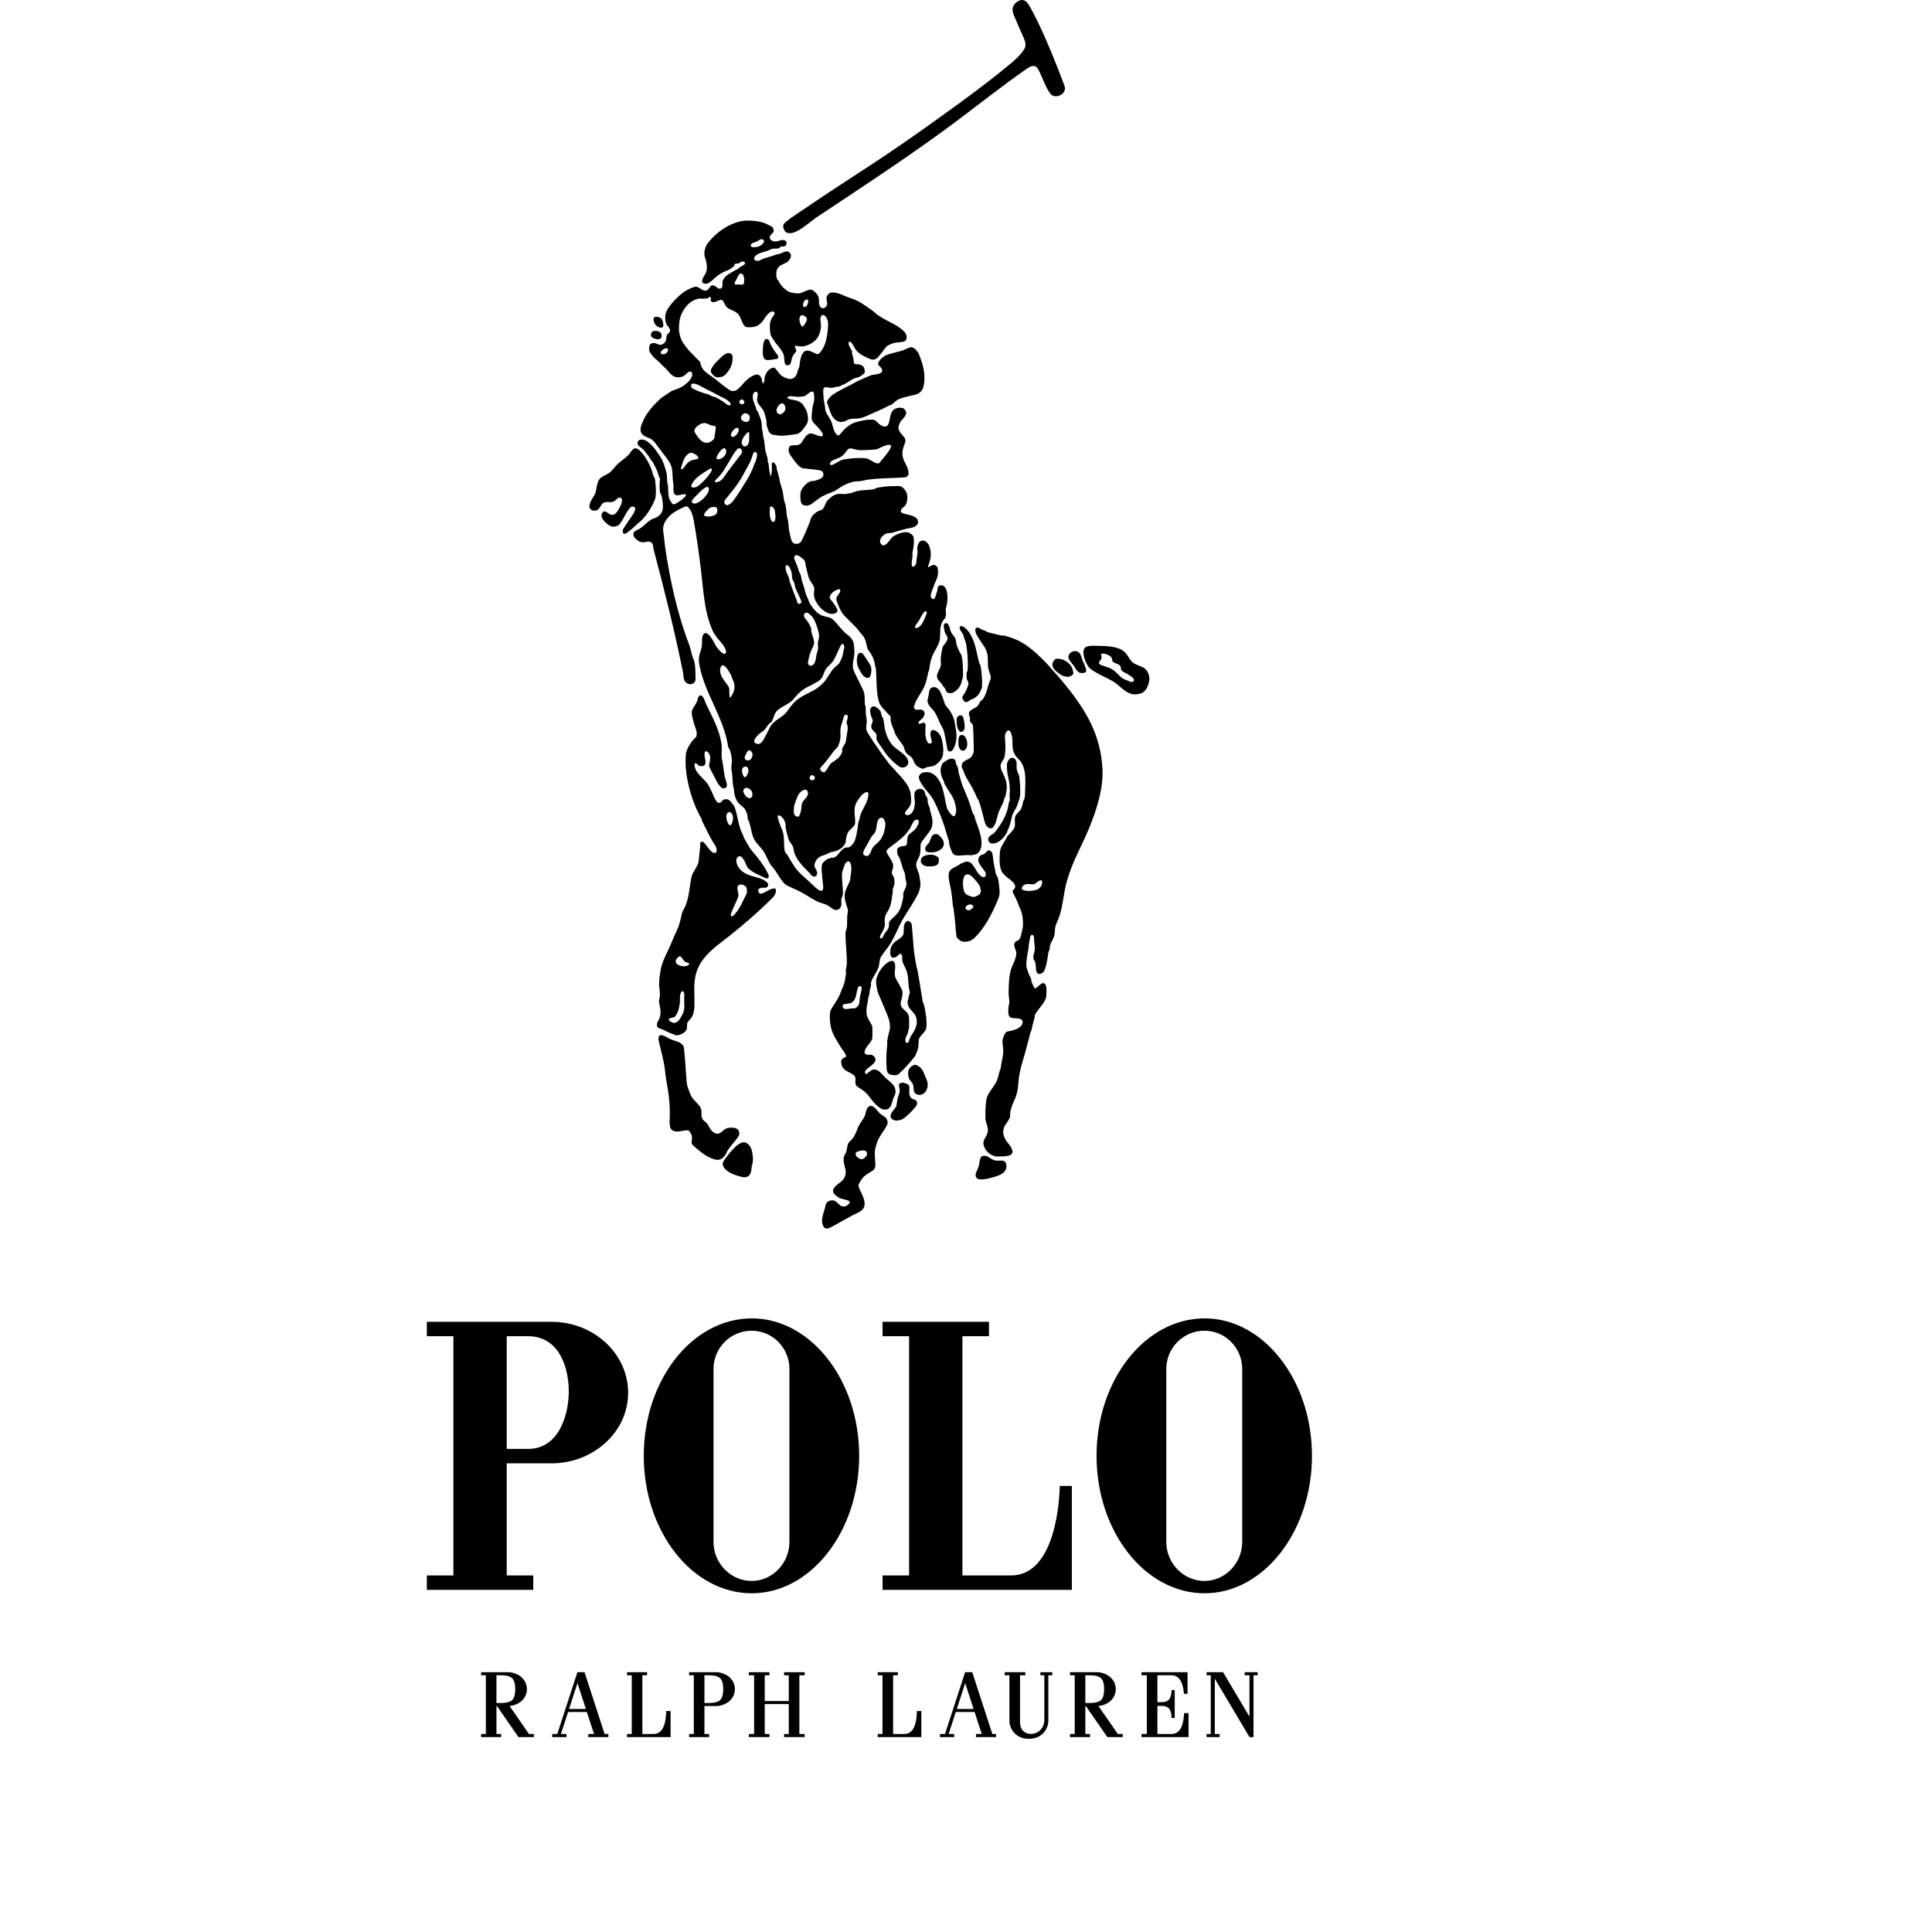 <?xml version="1.0" encoding="UTF-8" standalone="no"?>

<svg
   xmlns:svg="http://www.w3.org/2000/svg"
   xmlns="http://www.w3.org/2000/svg"
   preserveAspectRatio="xMinYMin meet"
   viewBox="0 0 250 250"
   version="1.1"
   width="225"
   height="225"
   id="svg2"
   xml:space="preserve"><defs
     id="defs6" /><g
     transform="matrix(1.25,0,0,-1.25,0,225)"
     id="g12"><g
       id="g14" /><g
       id="g16"><path
         d="m 124.906,0.495 0.434,0 0,6.081 -0.434,0 0,0.318 1.655,0 0.051,0 2.734,-4.6 0,4.282 -0.497,0 0,0.318 1.345,0 0,-0.318 -0.432,0 0,-6.398 -0.416,0 -3.59,6.04 0,-5.723 0.497,0 0,-0.317 -1.347,0 0,0.317 0,0 z"
         id="path18"
         style="fill:#000000;fill-opacity:1;fill-rule:evenodd;stroke:none" /></g><g
       id="g20"><path
         d="m 49.805,0.495 0.489,0 0,6.081 -0.489,0 0,0.318 2.828,0 c 0.206,0 0.428,-0.042 0.645,-0.119 0.217,-0.076 0.43,-0.186 0.62,-0.323 0.203,-0.169 0.368,-0.368 0.479,-0.588 0.111,-0.217 0.167,-0.47 0.167,-0.722 0,-0.252 -0.056,-0.504 -0.167,-0.723 C 54.266,4.199 54.101,4.001 53.898,3.831 53.708,3.694 53.495,3.584 53.278,3.508 53.101,3.446 52.922,3.407 52.75,3.394 l 0.003,-0.003 2.006,-2.896 0.509,0 0,-0.317 -1.597,0 -2.226,3.213 -0.052,0 0,-2.896 0.488,0 0,-0.317 -2.076,0 0,0.317 0,0 z m 1.588,6.081 0,-2.869 0.558,0 c 0.211,0.006 0.396,0.024 0.555,0.06 0.159,0.035 0.293,0.086 0.404,0.161 0.11,0.073 0.197,0.169 0.261,0.29 0.111,0.208 0.166,0.565 0.166,0.924 0,0.358 -0.055,0.715 -0.166,0.923 C 53.107,6.187 53.02,6.282 52.91,6.356 52.799,6.43 52.665,6.481 52.506,6.517 52.347,6.552 52.162,6.57 51.951,6.576 l -0.558,0 0,0 z"
         id="path22"
         style="fill:#000000;fill-opacity:1;fill-rule:evenodd;stroke:none" /></g><g
       id="g24"><path
         d="m 110.767,0.495 0.488,0 0,6.081 -0.488,0 0,0.318 2.828,0 c 0.205,0 0.427,-0.042 0.644,-0.119 0.217,-0.076 0.431,-0.186 0.62,-0.323 0.202,-0.169 0.368,-0.368 0.479,-0.588 0.111,-0.217 0.166,-0.47 0.166,-0.722 0,-0.252 -0.055,-0.504 -0.166,-0.723 -0.111,-0.22 -0.277,-0.418 -0.479,-0.588 -0.189,-0.137 -0.403,-0.247 -0.62,-0.323 -0.176,-0.062 -0.356,-0.101 -0.528,-0.114 l 0.003,-0.003 2.006,-2.896 0.508,0 0,-0.317 -1.596,0 -2.227,3.213 -0.052,0 0,-2.896 0.49,0 0,-0.317 -2.076,0 0,0.317 0,0 z m 1.586,6.081 0,-2.869 0.559,0 c 0.211,0.006 0.396,0.024 0.555,0.06 0.159,0.035 0.293,0.086 0.403,0.161 0.111,0.073 0.197,0.169 0.263,0.29 0.11,0.208 0.165,0.565 0.165,0.924 0,0.358 -0.055,0.715 -0.165,0.923 -0.066,0.122 -0.152,0.217 -0.263,0.291 -0.11,0.074 -0.244,0.125 -0.403,0.161 -0.159,0.035 -0.344,0.053 -0.555,0.059 l -0.559,0 0,0 z"
         id="path26"
         style="fill:#000000;fill-opacity:1;fill-rule:evenodd;stroke:none" /></g><g
       id="g28"><path
         d="m 71.336,0.495 0.489,0 0,6.081 -0.489,0 0,0.318 2.828,0 c 0.206,0 0.427,-0.042 0.645,-0.119 0.217,-0.076 0.43,-0.186 0.62,-0.323 0.202,-0.169 0.367,-0.368 0.479,-0.588 0.111,-0.217 0.166,-0.47 0.166,-0.722 0,-0.252 -0.055,-0.504 -0.166,-0.723 C 75.796,4.199 75.631,4.001 75.429,3.831 75.239,3.694 75.026,3.584 74.809,3.508 74.591,3.432 74.37,3.391 74.164,3.391 l -1.241,0 0,-2.896 0.49,0 0,-0.317 -2.077,0 0,0.317 0,0 z m 1.587,6.081 0,-2.869 0.558,0 c 0.212,0.006 0.396,0.024 0.556,0.06 0.159,0.035 0.293,0.086 0.403,0.161 0.111,0.073 0.198,0.169 0.262,0.29 0.111,0.208 0.166,0.565 0.166,0.924 0,0.358 -0.055,0.715 -0.166,0.923 -0.064,0.122 -0.151,0.217 -0.262,0.291 -0.11,0.074 -0.244,0.125 -0.403,0.161 -0.16,0.035 -0.344,0.053 -0.556,0.059 l -0.558,0 0,0 z"
         id="path30"
         style="fill:#000000;fill-opacity:1;fill-rule:evenodd;stroke:none" /></g><g
       id="g32"><path
         d="m 90.867,6.894 2.076,0 0,-0.318 -0.488,0 0,-6.081 1.149,0 c 0.31,0 0.546,0.107 0.725,0.279 0.18,0.172 0.303,0.409 0.389,0.666 0.085,0.256 0.133,0.533 0.16,0.787 0.027,0.253 0.035,0.485 0.042,0.648 l 0.456,0 0,-2.38 0,-0.317 -0.415,0 -4.094,0 0,0.317 0.489,0 0,6.081 -0.489,0 0,0.318 0,0 z"
         id="path34"
         style="fill:#000000;fill-opacity:1;fill-rule:evenodd;stroke:none" /></g><g
       id="g36"><path
         d="m 64.91,6.894 2.076,0 0,-0.318 -0.489,0 0,-6.081 1.15,0 c 0.31,0 0.545,0.107 0.725,0.279 0.179,0.172 0.303,0.409 0.388,0.666 0.085,0.256 0.133,0.533 0.16,0.787 0.028,0.253 0.036,0.485 0.042,0.648 l 0.456,0 0,-2.38 0,-0.317 -0.415,0 -4.093,0 0,0.317 0.489,0 0,6.081 -0.489,0 0,0.318 0,0 z"
         id="path38"
         style="fill:#000000;fill-opacity:1;fill-rule:evenodd;stroke:none" /></g><g
       id="g40"><path
         d="m 108.524,1.888 0,4.688 0.406,0 0,0.318 -1.227,0 0,-0.318 0.405,0 0,-4.605 c 0,-0.448 -0.157,-0.798 -0.392,-1.044 -0.237,-0.246 -0.551,-0.389 -0.865,-0.421 -0.316,-0.031 -0.63,0.049 -0.867,0.247 -0.235,0.198 -0.392,0.515 -0.392,0.957 l 0,4.866 0.549,0 0,0.318 -2.137,0 0,-0.318 0.489,0 0,-4.688 c 0,-0.258 0.053,-0.505 0.149,-0.729 0.094,-0.224 0.233,-0.428 0.403,-0.598 0.17,-0.169 0.373,-0.307 0.597,-0.403 C 105.89,0.053 106.199,0 106.509,0 c 0.309,0 0.619,0.053 0.867,0.158 0.224,0.096 0.427,0.234 0.597,0.403 0.17,0.17 0.308,0.374 0.403,0.598 0.096,0.224 0.148,0.471 0.148,0.729 l 0,0 z"
         id="path42"
         style="fill:#000000;fill-opacity:1;fill-rule:evenodd;stroke:none" /></g><g
       id="g44"><path
         d="m 122.935,6.894 0,-2.24 -0.375,0 c -0.016,0.195 -0.041,0.412 -0.086,0.629 -0.045,0.217 -0.11,0.433 -0.204,0.624 -0.095,0.192 -0.219,0.36 -0.383,0.479 -0.163,0.119 -0.366,0.19 -0.619,0.19 l -1.452,0 0,-2.784 0.43,0 c 0.253,0 0.44,0.046 0.581,0.124 0.141,0.078 0.233,0.187 0.297,0.312 0.064,0.125 0.098,0.266 0.119,0.408 0.022,0.14 0.031,0.283 0.047,0.41 l 0.318,0 0,-2.893 -0.318,0 c -0.016,0.127 -0.025,0.269 -0.047,0.41 -0.021,0.142 -0.055,0.283 -0.119,0.408 -0.064,0.125 -0.156,0.234 -0.297,0.311 -0.141,0.078 -0.328,0.125 -0.581,0.125 l -0.43,0 0,-2.912 1.452,0 c 0.28,0 0.5,0.088 0.672,0.232 0.172,0.144 0.297,0.343 0.388,0.567 0.091,0.224 0.148,0.471 0.185,0.709 0.036,0.238 0.052,0.468 0.061,0.656 l 0.466,0 0,-2.481 -4.87,0 0,0.317 0.361,0 0.188,0 0,6.081 -0.549,0 0,0.318 4.765,0 0,0 z"
         id="path46"
         style="fill:#000000;fill-opacity:1;fill-rule:evenodd;stroke:none" /></g><g
       id="g48"><path
         d="m 79.164,6.576 0,-2.666 2.488,0 0,2.666 -0.488,0 0,0.318 2.135,0 0,-0.318 -0.549,0 0,-6.081 0.549,0 0,-0.317 -2.135,0 0,0.317 0.488,0 0,3.099 -2.488,0 0,-3.099 0.489,0 0,-0.317 -2.135,0 0,0.317 0.548,0 0,6.081 -0.548,0 0,0.318 2.135,0 0,-0.318 -0.489,0 0,0 z"
         id="path50"
         style="fill:#000000;fill-opacity:1;fill-rule:evenodd;stroke:none" /></g><g
       id="g52"><path
         d="m 99.908,6.894 -2.082,-6.399 -0.521,0 0,-0.317 1.473,0 0,0.317 -0.576,0 0.74,2.277 1.947,0 0.741,-2.277 -0.595,0 0,-0.317 2.077,0 0,0.317 -0.384,0 -2.082,6.399 -0.738,0 0,0 z m -0.862,-3.805 0.87,2.673 0.869,-2.673 -1.739,0 0,0 z"
         id="path54"
         style="fill:#000000;fill-opacity:1;fill-rule:evenodd;stroke:none" /></g><g
       id="g56"><path
         d="m 59.772,6.894 -2.082,-6.399 -0.521,0 0,-0.317 1.473,0 0,0.317 -0.577,0 0.741,2.277 1.946,0 0.741,-2.277 -0.595,0 0,-0.317 2.077,0 0,0.317 -0.384,0 -2.082,6.399 -0.737,0 0,0 z m -0.863,-3.805 0.87,2.673 0.869,-2.673 -1.739,0 0,0 z"
         id="path58"
         style="fill:#000000;fill-opacity:1;fill-rule:evenodd;stroke:none" /></g><g
       id="g60"><path
         d="m 81.755,155.86 c -0.316,0.004 -0.498,0.119 -0.617,0.433 -0.128,0.341 -0.056,0.515 0.215,0.737 0.678,0.554 1.431,1.015 2.158,1.512 2.116,1.447 4.274,2.833 6.419,4.238 2.191,1.435 4.349,2.921 6.48,4.446 1.898,1.358 3.808,2.728 5.664,4.158 0.907,0.698 1.802,1.411 2.677,2.144 0.507,0.425 0.969,0.885 1.276,1.391 0.176,0.289 0.198,0.576 -0.057,1.159 -0.339,0.777 -0.808,1.83 -1.039,2.395 -0.061,0.147 -0.092,0.304 -0.109,0.461 -0.036,0.347 0.178,0.678 0.46,0.874 0.543,0.376 0.928,0.164 1.216,-0.311 1.226,-2.023 2.853,-6.103 3.701,-8.396 0.3,-0.811 -0.92,-1.415 -1.427,-0.841 -0.478,0.54 -0.885,1.8 -1.289,2.547 -0.326,0.603 -0.811,0.342 -1.262,0.028 -1.197,-0.836 -2.369,-1.708 -3.535,-2.589 -1.817,-1.377 -3.617,-2.779 -5.466,-4.11 -2.117,-1.525 -4.261,-3.01 -6.437,-4.471 -2.084,-1.399 -4.177,-2.784 -6.264,-4.172 -0.705,-0.47 -1.902,-1.643 -2.764,-1.633 l 0,0 z m 9.669,-90.709 c -0.075,0.006 -0.146,0.045 -0.208,0.083 -0.39,0.233 -0.678,0.519 -0.956,0.892 -0.226,0.302 -0.457,0.61 -0.746,0.861 -0.255,0.221 -0.567,0.368 -0.826,0.583 -0.059,0.049 -0.097,0.125 -0.114,0.198 -0.028,0.122 -0.036,0.249 -0.02,0.371 0.043,0.314 -0.04,0.491 -0.293,0.655 -0.381,0.246 -0.82,0.344 -1.048,0.753 -0.067,0.12 -0.074,0.119 -0.095,0.228 -0.05,0.257 -0.098,0.456 0.106,0.635 0.178,0.155 0.413,0.108 0.342,0.34 -0.098,0.322 -0.359,0.556 -0.529,0.843 -0.412,0.691 -0.857,1.301 -1.026,2.093 -0.105,0.491 -0.142,1.004 -0.079,1.501 0.04,0.316 0.279,0.598 0.452,0.873 0.535,0.848 0.499,0.872 0.609,1.135 0.176,0.421 0.375,0.83 0.467,1.275 0.046,0.226 0.071,0.463 0.113,0.69 0.029,0.153 -0.036,0.314 -0.008,0.467 0.042,0.224 0.096,0.427 0.099,0.655 0.015,1.023 -0.135,2.04 -0.144,3.061 -0.003,0.256 0.138,0.471 0.161,0.725 0.039,0.43 -0.029,0.992 0.075,1.422 0.038,0.155 0.02,0.325 -0.025,0.477 -0.155,0.519 -0.347,0.972 -0.279,1.508 0.068,0.543 0.461,0.997 0.57,1.531 0.017,0.089 -0.002,0.181 0.019,0.267 0.048,0.2 0.123,0.695 0.072,1.08 -0.06,0.451 -0.279,0.65 -0.559,0.311 -0.093,-0.112 -0.143,-0.256 -0.183,-0.397 -0.066,-0.231 -0.181,-0.423 -0.199,-0.661 -0.049,-0.685 0.091,-1.373 0.093,-2.063 0,-0.089 -0.012,-0.087 -0.052,-0.286 -0.023,-0.112 -0.105,-0.208 -0.116,-0.322 -0.029,-0.288 0.069,-0.629 -0.089,-0.875 -0.234,-0.364 -0.588,-0.319 -0.938,-0.055 -0.24,0.18 -0.486,0.352 -0.775,0.429 -0.665,0.177 -1.198,0.499 -1.78,0.874 -0.599,0.385 -1.269,0.666 -1.922,0.967 -0.117,0.054 -0.234,0.114 -0.327,0.2 -0.4,0.365 -0.685,0.945 -1.003,1.393 -0.269,0.378 -0.384,0.463 -0.452,0.564 -0.167,0.252 -0.258,0.426 -0.522,0.993 -0.265,0.568 -0.601,0.878 -1.002,1.362 -0.495,0.597 -0.494,1.46 -0.754,2.185 -0.026,0.069 -0.094,0.12 -0.109,0.191 -0.049,0.245 -0.033,0.483 -0.137,0.71 -0.131,0.283 -0.115,0.292 -0.189,0.393 -0.148,0.199 -0.57,0.497 -0.638,0.588 -0.092,0.121 -0.188,0.241 -0.246,0.379 -0.145,0.351 -0.181,0.553 -0.2,0.64 -0.041,0.186 -0.011,0.383 -0.063,0.563 -0.16,0.549 -0.081,1.154 -0.208,1.724 -0.059,0.268 -0.025,0.549 0.007,0.822 0.04,0.349 0.019,0.349 0.011,0.418 -0.032,0.292 -0.089,0.57 -0.161,0.854 -0.044,0.169 -0.201,0.3 -0.225,0.472 -0.45,3.068 -2.588,5.708 -3.01,8.696 -0.063,0.445 0.027,0.755 0.155,1.163 0.059,0.19 0.119,0.378 0.136,0.575 0.051,0.567 -0.009,0.573 0.04,0.836 0.06,0.321 0.222,0.609 0.549,0.394 0.14,-0.092 0.26,-0.223 0.353,-0.365 0.462,-0.709 0.407,-0.743 0.587,-1.003 0.107,-0.155 0.301,-0.381 0.492,-0.542 0.115,-0.096 0.248,-0.203 0.366,-0.153 0.198,0.083 0.124,0.363 -0.021,0.63 -0.242,0.444 -0.743,0.948 -0.827,1.062 -0.045,0.062 -0.063,0.143 -0.112,0.198 -0.181,0.206 -0.276,0.41 -0.38,0.657 -0.845,2.009 -0.894,4.24 -1.17,6.391 -0.217,1.691 -0.445,3.376 -0.731,4.936 -0.083,0.452 -0.223,0.919 -0.535,1.259 -0.215,0.234 -0.367,0.073 -0.635,-0.042 -0.771,-0.333 -1.491,-0.795 -1.847,-1.56 -0.078,-0.168 -0.128,-0.355 -0.138,-0.541 -0.018,-0.334 0.08,-0.739 0.106,-1.073 0.062,-0.765 0.365,-2.821 0.878,-5.154 0.42,-1.919 1.016,-4.01 1.68,-5.748 0.165,-0.429 0.226,-0.804 0.35,-1.219 0.129,-0.434 0.19,-0.417 0.237,-0.704 0.076,-0.461 0.085,-0.463 0.105,-1.684 0.012,-0.709 -0.921,-0.733 -1.159,-0.144 -0.133,0.325 -0.076,0.498 -0.145,0.843 -0.833,4.139 -1.939,8.563 -3.037,12.697 -0.067,0.251 -0.015,0.566 -0.246,0.712 -0.152,0.096 -0.279,0.122 -0.452,0.08 -0.245,-0.061 -0.435,-0.097 -0.671,-0.019 -0.168,0.056 -0.314,0.164 -0.437,0.275 -0.159,0.142 -0.317,0.324 -0.281,0.564 0.028,0.183 0.163,0.308 0.338,0.375 0.361,0.139 0.602,0.352 0.881,0.61 0.096,0.088 0.187,0.165 0.287,0.249 0.116,0.096 0.24,0.185 0.374,0.256 0.172,0.092 0.37,0.131 0.54,0.23 0.325,0.19 0.557,0.468 0.613,0.842 0.052,0.339 -0.009,0.786 -0.053,1.026 -0.045,0.239 -0.052,0.283 -0.089,0.412 -0.037,0.129 -0.117,0.103 -0.151,0.342 -0.035,0.24 -0.047,0.868 -0.008,1.105 0.038,0.238 0.007,0.245 -0.019,0.361 -0.027,0.116 -0.074,0.017 -0.135,0.326 -0.06,0.309 -0.419,0.998 -0.568,1.258 -0.149,0.259 -0.118,0.118 -0.158,0.188 -0.214,0.375 -0.479,0.727 -0.753,1.058 -0.114,0.138 -0.284,0.24 -0.422,0.352 -0.177,0.144 -0.352,0.332 -0.195,0.595 0.097,0.162 0.291,0.175 0.447,0.166 0.676,-0.04 1.442,-1.159 1.708,-1.557 0.347,-0.521 0.39,-0.632 0.521,-1.023 0.131,-0.391 0.193,-0.596 0.261,-0.837 0.067,-0.242 0.039,-0.595 0.089,-1.063 0.05,-0.467 0.034,0.103 0.058,-0.147 0.024,-0.249 0.03,-0.919 0.082,-1.246 0.052,-0.327 0.199,-0.521 0.305,-0.653 0.105,-0.132 -0.033,-0.146 0.217,-0.163 0.093,-0.007 0.23,0.056 0.379,0.149 0.248,0.154 0.545,0.38 0.715,0.544 0.089,0.086 0.254,0.242 0.115,0.321 -0.096,0.054 -0.194,0.018 -0.282,0.003 -0.145,-0.025 -0.292,-0.08 -0.542,-0.096 -0.401,-0.027 -0.428,0.412 -0.419,0.754 0.01,0.343 0.03,0.197 -0.028,0.544 -0.031,0.185 -0.049,0.516 -0.062,0.825 -0.037,0.824 -0.139,1.121 -0.728,1.882 -0.268,0.346 -0.523,0.695 -0.789,1.042 -0.207,0.273 -0.386,0.573 -0.678,0.755 -0.291,0.181 -0.69,0.263 -0.904,0.479 -0.397,0.4 -0.155,0.958 0.043,1.398 0.207,0.46 0.211,0.462 0.485,0.857 0.29,0.418 0.611,0.779 0.977,1.138 0.178,0.174 0.35,0.358 0.558,0.496 0.923,0.617 0.923,0.617 1.016,0.654 0.397,0.16 0.832,0.283 1.177,0.534 0.391,0.285 0.815,0.642 0.887,1.128 0.025,0.171 -0.107,0.375 -0.292,0.32 -0.251,-0.076 -0.395,-0.349 -0.626,-0.467 -0.316,-0.16 -0.765,-0.187 -1.065,0.019 -0.139,0.095 -0.272,0.204 -0.375,0.335 -0.307,0.393 -0.712,0.702 -1.05,1.074 -0.198,0.217 -0.458,0.373 -0.647,0.596 -0.115,0.136 -0.228,0.285 -0.323,0.433 -0.106,0.166 -0.112,0.426 -0.066,0.619 0.073,0.308 0.26,0.363 0.561,0.336 0.183,-0.016 0.341,-0.156 0.526,-0.172 0.302,-0.026 0.579,0.228 0.645,0.511 0.052,0.223 -0.003,0.376 0.129,0.565 0.074,0.107 0.142,0.058 0.258,0.287 0.14,0.278 -0.277,0.586 -0.377,0.845 -0.066,0.171 -0.075,0.278 -0.087,0.395 -0.022,0.212 -0.023,0.417 0.034,0.624 0.051,0.188 0.135,0.369 0.242,0.533 0.25,0.385 0.567,0.747 0.899,1.07 0.358,0.347 0.699,0.643 1.136,0.875 0.219,0.115 0.45,0.211 0.686,0.286 0.08,0.026 0.171,0.034 0.254,0.014 0.287,-0.072 0.498,-0.336 0.788,-0.393 0.279,-0.054 0.413,0.12 0.568,0.355 0.267,0.406 0.553,0.097 0.832,-0.096 0.188,-0.129 0.377,-0.049 0.468,0.15 0.035,0.077 -0.025,0.086 0.009,0.451 0.02,0.21 0.042,0.21 0.116,0.34 0.238,0.416 0.732,0.615 1.125,0.862 0.165,0.104 0.184,0.069 0.312,0.154 0.059,0.039 0.281,0.255 0.508,0.358 0.574,0.261 0.124,0.585 -0.175,0.377 -0.082,-0.058 -0.164,-0.12 -0.259,-0.148 -0.12,-0.035 -0.295,0.032 -0.367,-0.072 -0.095,-0.139 -0.032,-0.177 -0.088,-0.222 -0.214,-0.172 -0.434,-0.336 -0.691,-0.433 -0.37,-0.14 -0.716,-0.317 -1.024,-0.558 -0.297,-0.231 -0.556,-0.527 -0.876,-0.726 -0.278,-0.174 -0.886,-0.119 -0.62,0.469 0.069,0.153 0.158,0.319 0.231,0.424 0.33,0.477 0.178,1.208 0.007,1.71 -0.186,0.546 -0.001,1.174 0.336,1.593 0.827,1.032 2.019,1.885 3.333,2.182 0.478,0.108 0.97,0.092 1.444,0.041 0.435,-0.046 0.945,-0.141 1.323,-0.35 0.24,-0.133 0.581,-0.22 0.645,-0.503 0.057,-0.252 0.011,-0.314 -0.191,-0.499 -0.057,-0.052 -0.198,-0.236 -0.2,-0.31 -0.008,-0.379 0.43,-0.51 0.748,-0.449 0.179,0.034 0.399,0.142 0.597,0.138 0.254,-0.006 0.496,-0.139 0.365,-0.483 -0.066,-0.172 -0.241,-0.206 -0.418,-0.177 -0.179,0.029 -0.226,-0.162 -0.385,-0.204 -0.204,-0.054 -0.425,-0.005 -0.631,-0.05 -0.236,-0.052 -0.215,-0.117 -0.588,-0.231 -0.298,-0.091 -0.7,-0.175 -0.999,-0.369 -0.602,-0.393 -0.191,-0.814 0.311,-0.584 0.326,0.149 0.319,0.173 0.538,0.228 0.368,0.092 0.772,0.234 1.132,0.36 0.175,0.061 0.259,0.037 0.477,0.125 0.256,0.104 0.592,0.303 0.835,0.141 0.384,-0.259 0.193,-0.695 -0.089,-0.972 -0.18,-0.176 -0.46,-0.234 -0.678,-0.366 -0.096,-0.058 -0.206,-0.105 -0.271,-0.195 -0.15,-0.206 -0.199,-0.241 -0.24,-0.461 -0.047,-0.251 -0.019,-0.51 0.04,-0.759 0.028,-0.118 0.144,-0.179 0.197,-0.287 0.206,-0.418 0.503,-0.734 0.886,-0.987 0.275,-0.182 0.49,-0.186 0.81,-0.238 0.271,-0.044 0.446,-0.035 0.725,0.072 0.279,0.107 0.632,0.305 0.856,0.295 0.225,-0.01 0.187,-0.056 0.307,-0.117 0.119,-0.062 0.25,-0.2 0.35,-0.329 0.178,-0.232 0.207,-0.344 0.228,-0.627 0.012,-0.172 -0.023,-0.357 0.038,-0.519 0.107,-0.286 0.36,-0.442 0.611,-0.236 0.153,0.125 0.24,0.292 0.192,0.49 -0.092,0.388 -0.132,0.634 0.175,0.921 0.164,0.153 0.447,0.157 0.769,0.089 0.471,-0.1 1.007,-0.403 1.41,-0.524 0.956,-0.286 1.524,-0.751 2.307,-1.299 0.232,-0.162 0.422,-0.374 0.658,-0.529 0.578,-0.381 1.194,-0.672 1.801,-1.004 0.193,-0.105 0.37,-0.239 0.543,-0.377 0.133,-0.105 0.267,-0.215 0.371,-0.35 0.084,-0.11 0.169,-0.235 0.187,-0.374 0.081,-0.644 -0.344,-0.615 -0.887,-0.674 -0.201,-0.022 -0.407,-0.04 -0.595,-0.115 -0.291,-0.114 -0.467,-0.207 -0.576,-0.305 -0.156,-0.143 -0.267,-0.323 -0.395,-0.494 -0.298,-0.4 -0.554,-0.695 -0.648,-0.753 -0.378,-0.235 -0.642,-0.057 -1.028,0.112 -0.483,0.213 -1.02,0.522 -1.261,1.022 -0.088,0.182 -0.137,0.212 -0.219,0.372 -0.147,0.284 -0.473,0.382 -0.371,-0.071 0.054,-0.237 0.279,-0.511 0.325,-0.659 0.035,-0.112 10e-4,-0.237 0.035,-0.349 0.04,-0.129 0.051,-0.237 0.103,-0.361 0.088,-0.212 -0.021,-0.524 0.178,-0.635 0.135,-0.074 0.158,0.02 0.368,-0.03 0.331,-0.079 0.528,-0.159 0.615,-0.492 0.096,-0.367 0.047,-0.415 -0.271,-0.641 -0.305,-0.217 -0.322,-0.205 -0.504,-0.243 -0.617,-0.129 -0.992,-0.621 -1.576,-0.784 -0.08,-0.022 -0.132,-0.104 -0.21,-0.128 -0.123,-0.037 -0.261,-0.011 -0.381,-0.053 -0.203,-0.072 -0.423,-0.105 -0.634,-0.083 -0.232,0.023 -0.417,0.124 -0.61,-0.012 -0.077,-0.055 -0.082,-0.176 -0.083,-0.27 -0.001,-0.486 0.041,-0.963 0.143,-1.438 0.053,-0.246 0.033,-0.515 0.122,-0.744 0.162,-0.416 0.505,-0.772 0.631,-1.201 0.12,-0.41 0.213,-0.922 0.522,-1.215 0.142,-0.134 0.284,-0.005 0.393,0.138 0.436,0.568 1.017,1.052 1.735,1.223 0.535,0.128 1.012,0.236 1.561,0.216 0.367,-0.014 0.549,-0.395 0.851,-0.576 0.37,-0.22 0.709,-0.215 0.84,0.242 0.085,0.298 0.11,0.631 0.217,0.928 0.107,0.294 0.278,0.489 0.576,0.588 0.18,0.059 0.381,0.058 0.571,0.029 0.143,-0.021 0.146,-0.042 0.244,-0.14 0.281,-0.282 0.2,-0.506 -0.007,-0.813 -0.106,-0.156 -0.27,-0.269 -0.373,-0.429 -0.1,-0.158 -0.17,-0.337 -0.225,-0.516 -0.023,-0.072 -0.014,-0.152 -0.005,-0.229 0.043,-0.37 0.404,-0.656 0.615,-0.948 0.119,-0.164 0.121,-0.365 0.048,-0.556 -0.199,-0.52 -0.347,-0.965 -0.203,-1.523 0.11,-0.431 0.405,-0.787 0.513,-1.207 0.067,-0.258 0.141,-0.564 -0.083,-0.731 -0.101,-0.076 -0.237,-0.094 -0.361,-0.103 -1.22,-0.09 -2.446,-0.06 -3.657,-0.226 -0.242,-0.033 -0.456,-0.086 -0.694,-0.137 -0.305,-0.064 -0.63,-0.014 -0.928,-0.099 -0.473,-0.133 -1.02,-0.358 -1.416,-0.658 -0.351,-0.265 -0.629,-0.382 -1.04,-0.522 -0.213,-0.073 -0.33,-0.159 -0.538,-0.245 -0.324,-0.134 -0.602,-0.374 -0.886,-0.58 -0.434,-0.316 -0.429,-0.349 -0.695,-0.421 -0.286,-0.076 -0.668,-0.023 -0.761,0.299 -0.095,0.328 -0.095,0.682 -0.054,1.019 0.023,0.187 0.132,0.358 0.24,0.513 0.214,0.309 0.487,0.562 0.855,0.669 0.113,0.033 0.235,0.005 0.348,0.035 0.276,0.073 0.801,0.227 0.901,0.508 0.037,0.103 0.025,0.228 -0.017,0.328 -0.125,0.296 -0.43,0.248 -0.71,0.307 -0.383,0.081 -0.771,0.054 -1.141,0.14 -0.077,0.018 -0.163,-0.025 -0.234,0.005 -0.212,0.087 -0.384,0.197 -0.535,0.368 -0.329,0.372 -0.365,0.449 -0.446,0.56 -0.279,0.381 -0.635,0.763 -0.454,1.244 0.04,0.106 0.131,0.175 0.242,0.199 0.212,0.047 0.438,-0.001 0.648,0.051 0.183,0.045 0.319,0.122 0.427,0.281 0.238,0.349 0.363,0.699 0.763,0.883 0.092,0.042 0.205,0.039 0.304,0.016 0.364,-0.087 0.68,-0.28 0.952,-0.284 0.152,-0.002 0.208,0.165 0.136,0.296 -0.232,0.425 -0.613,0.758 -0.939,1.114 -0.084,0.092 -0.14,0.21 -0.171,0.328 -0.034,0.131 -0.041,0.271 -0.021,0.404 0.043,0.294 0.044,0.647 0.1,0.94 0.036,0.183 0.084,0.274 0.126,0.457 0.066,0.283 0.04,0.624 0.002,0.912 -0.008,0.06 -0.031,0.137 -0.086,0.16 -0.249,0.101 -0.429,-0.149 -0.637,-0.295 -0.235,-0.165 -0.245,-0.162 -0.349,-0.177 -0.249,-0.037 -0.503,-0.059 -0.754,-0.04 -0.264,0.021 -0.654,0.126 -0.881,-0.016 -0.041,-0.026 -0.06,-0.061 -0.016,-0.106 0.163,-0.171 0.394,-0.163 0.619,-0.209 0.383,-0.078 0.385,-0.08 0.508,-0.141 0.261,-0.126 0.403,-0.233 0.546,-0.474 0.251,-0.427 0.269,-0.423 0.316,-0.587 0.087,-0.303 0.166,-0.604 0.115,-0.917 -0.052,-0.323 -0.082,-0.327 -0.239,-0.549 -0.262,-0.366 -0.512,-0.801 -0.959,-0.869 -1.7,-0.261 -1.72,-0.152 -2.217,-0.101 -0.634,0.067 -0.667,0.431 -0.843,0.995 -0.059,0.186 0.002,0.395 -0.047,0.581 -0.084,0.315 -0.152,0.623 -0.283,0.919 -0.096,0.22 -0.318,0.416 -0.59,0.833 -0.098,0.149 -0.088,0.345 -0.064,0.522 0.032,0.248 0.151,0.626 -0.147,0.632 -0.331,0.008 -0.346,-0.524 -0.296,-0.789 0.051,-0.266 0.188,-0.515 0.275,-0.769 0.036,-0.106 0.041,-0.175 0.081,-0.28 0.052,-0.139 0.178,-0.245 0.22,-0.388 0.084,-0.283 0.198,-0.486 0.274,-0.769 0.083,-0.306 0.036,-0.724 0.121,-1.028 0.081,-0.289 0.065,-0.573 0.145,-0.859 0.125,-0.443 0.078,-0.903 0.206,-1.357 0.066,-0.234 0.116,-0.383 0.183,-0.624 0.032,-0.117 -0.013,-0.251 0.035,-0.365 0.132,-0.306 0.092,-0.715 0.173,-1.058 0.063,-0.265 0.096,-0.705 0.206,-0.162 0.046,0.229 0.04,0.484 0.029,0.724 -0.031,0.665 0.299,0.444 0.486,-0.007 0.036,-0.087 0.006,-0.191 0.032,-0.282 0.096,-0.334 0.213,-0.693 0.271,-1.036 0.057,-0.334 0.151,-0.632 0.25,-0.955 0.06,-0.193 0.074,-0.189 0.102,-0.344 0.064,-0.353 0.079,-0.811 0.211,-1.157 0.052,-0.134 0.081,-0.252 0.104,-0.394 0.068,-0.401 0.05,-0.801 0.163,-1.192 0.141,-0.485 0.104,-1.076 0.233,-1.556 0.058,-0.218 0.094,-0.476 0.171,-0.687 0.1,-0.27 0.269,-0.464 0.643,-0.397 0.324,0.058 0.38,0.236 0.53,0.537 0.222,0.442 0.404,0.908 0.597,1.367 0.145,0.345 0.149,0.344 0.204,0.561 0.12,0.479 0.628,0.896 1.087,1.014 0.278,0.072 0.396,0.473 0.505,0.721 0.068,0.153 0.178,0.289 0.299,0.402 0.236,0.222 0.468,0.414 0.777,0.512 0.229,0.072 0.48,0.057 0.72,0.038 0.177,-0.014 0.223,-0.025 0.394,0.021 0.276,0.073 0.395,0.036 0.611,0.132 0.705,0.314 1.38,0.208 2.133,0.329 0.128,0.021 0.231,0.125 0.359,0.152 0.244,0.053 0.244,0.051 0.413,0.072 0.512,0.065 0.513,0.114 1.833,0.114 0.29,0 0.484,-0.163 0.66,-0.406 0.092,-0.126 0.169,-0.27 0.207,-0.423 0.043,-0.179 0.048,-0.37 0.029,-0.553 -0.02,-0.18 -0.062,-0.36 -0.14,-0.525 -0.113,-0.242 -0.447,-0.352 -0.517,-0.611 -0.086,-0.318 0.421,-0.352 0.667,-0.42 0.36,-0.1 0.497,-0.127 0.644,-0.199 0.11,-0.054 0.218,-0.115 0.308,-0.199 0.056,-0.053 0.098,-0.126 0.119,-0.203 0.026,-0.098 0.049,-0.208 0.016,-0.304 -0.171,-0.49 -0.769,-0.467 -1.225,-0.586 -0.483,-0.126 -0.966,-0.26 -1.446,-0.41 -0.175,-0.054 -0.372,-0.005 -0.547,-0.062 -0.411,-0.134 -0.908,-0.667 -0.606,-1.073 0.439,-0.587 0.935,0.555 1.268,0.758 0.544,0.33 1.481,0.744 2.005,0.115 0.051,-0.061 0.1,-0.131 0.111,-0.21 0.043,-0.306 0.041,-0.617 -0.002,-0.923 -0.031,-0.233 -0.077,-0.424 -0.115,-0.657 -0.021,-0.131 0.016,-0.267 0.005,-0.399 -0.011,-0.124 -0.276,-1.336 0.178,-0.995 0.252,0.19 0.194,0.361 0.239,0.671 0.034,0.237 0.068,0.465 0.096,0.706 0.023,0.193 -0.049,0.393 -0.014,0.583 0.035,0.186 0.137,0.557 0.324,0.624 0.137,0.048 0.309,0.093 0.438,0.023 0.367,-0.201 0.449,-0.426 0.566,-0.844 0.075,-0.268 0.064,-0.558 0.044,-0.836 -0.016,-0.211 -0.098,-0.384 -0.136,-0.592 -0.025,-0.141 -0.181,-0.313 -0.097,-0.431 0.033,-0.046 0.109,0.034 0.157,0.063 0.274,0.164 0.452,0.247 0.702,0.005 0.039,-0.039 0.089,-0.08 0.098,-0.136 0.037,-0.209 0.055,-0.425 0.034,-0.637 -0.023,-0.225 -0.035,-0.224 -0.078,-0.405 -0.04,-0.163 -0.14,-0.244 -0.472,-1.175 -0.095,-0.264 -0.34,-0.775 -0.074,-0.975 0.209,-0.156 0.318,0.02 0.379,0.246 0.054,0.201 0.114,0.343 0.172,0.543 0.082,0.283 -0.019,0.505 0.309,0.573 0.369,0.075 0.6,-0.279 0.676,-0.605 0.082,-0.352 0.086,-0.724 0.058,-1.086 -0.021,-0.252 -0.117,-0.505 -0.161,-0.759 -0.038,-0.222 0.178,-0.731 -0.192,-1.094 -0.176,-0.173 -0.243,-0.391 -0.299,-0.588 -0.167,-0.592 -0.011,-1.188 -0.18,-1.722 -0.161,-0.506 -0.505,-0.946 -0.708,-1.438 -0.191,-0.464 -0.274,-0.954 -0.34,-1.452 -0.013,-0.1 -0.082,-0.188 -0.102,-0.289 -0.235,-1.211 -0.391,-1.544 -1.045,-2.57 -0.178,-0.279 -0.328,-0.586 -0.405,-0.908 -0.018,-0.073 -0.034,-0.167 0.012,-0.228 0.235,-0.311 0.607,0.022 0.898,-0.205 0.272,-0.212 0.183,-0.449 0.032,-0.722 -0.113,-0.207 -0.501,-0.343 -0.486,-0.579 0.012,-0.187 0.257,-0.044 0.408,0.006 0.061,0.02 0.139,0.045 0.192,0.007 0.197,-0.142 0.116,-0.425 0.102,-0.653 -0.016,-0.274 -0.003,-0.554 0.044,-0.827 0.048,-0.275 0.238,-0.891 0.597,-0.587 0.031,0.027 0.032,0.08 0.028,0.12 -0.037,0.354 -0.304,0.914 -0.005,1.174 0.059,0.051 0.161,0.036 0.237,0.013 0.386,-0.122 0.633,-0.444 0.766,-0.817 0.058,-0.162 0.079,-0.31 0.108,-0.478 0.067,-0.384 0.118,-0.782 0.062,-1.169 -0.063,-0.44 -0.275,-0.713 -0.631,-1.021 -0.085,-0.073 -0.177,-0.137 -0.278,-0.183 -0.099,-0.045 -0.205,-0.068 -0.312,-0.083 -0.31,-0.042 -0.454,-0.055 -0.723,-0.205 -0.075,-0.041 -0.175,-0.043 -0.254,-0.013 -0.257,0.097 -0.49,0.202 -0.659,0.417 -0.153,0.194 -0.202,0.453 -0.34,0.656 -0.073,0.105 -0.175,0.185 -0.281,0.252 -0.331,0.209 -0.474,0.449 -0.575,0.833 -0.051,0.19 -0.16,0.328 -0.278,0.489 -0.237,0.323 -0.493,0.67 -0.669,1.029 -0.03,0.061 -0.019,0.135 -0.044,0.197 -0.181,0.447 -0.419,0.899 -0.388,1.408 0.013,0.215 -0.191,0.264 -0.327,0.439 -0.271,0.352 -0.658,0.629 -0.822,1.041 -0.103,0.259 -0.174,0.562 -0.211,0.839 -0.118,0.903 -0.092,1.82 -0.16,2.726 -0.005,0.064 -0.053,0.119 -0.06,0.181 -0.06,0.55 -0.241,1.096 -0.579,1.55 -0.123,0.167 -0.24,0.312 -0.279,0.506 -0.098,0.471 -0.158,0.858 -0.474,1.234 -0.084,0.1 -0.168,0.175 -0.242,0.282 -0.46,0.669 -1.135,1.191 -1.679,1.796 -0.352,0.392 -0.606,1.037 -0.761,1.508 -0.029,0.087 -0.037,0.184 -0.015,0.271 0.064,0.238 0.256,0.386 0.369,0.603 0.081,0.155 0.013,0.373 -0.171,0.298 -0.264,-0.108 -0.537,-0.208 -0.702,-0.446 -0.155,-0.224 -0.205,-0.234 -0.184,-0.403 0.033,-0.26 0.241,-0.346 0.366,-0.569 0.151,-0.272 0.693,-0.81 0.266,-1.031 -0.558,-0.288 -1.071,0.071 -1.503,0.443 -0.196,0.17 -0.355,0.383 -0.482,0.609 -0.096,0.169 -0.117,0.161 -0.206,0.422 -0.064,0.19 -0.096,0.387 -0.081,0.584 0.016,0.205 0.073,0.435 0.001,0.629 -0.136,0.363 -0.446,0.631 -0.554,1.005 -0.099,0.344 -0.184,0.757 -0.275,1.103 -0.063,0.24 -0.028,0.416 -0.151,0.629 -0.05,0.086 -0.236,0.248 -0.423,0.379 -0.241,0.17 -0.56,0.286 -0.629,-0.004 -0.043,-0.18 0.066,-0.36 0.136,-0.535 0.117,-0.291 0.245,-0.583 0.322,-0.887 0.048,-0.189 0.177,-0.35 0.229,-0.538 0.061,-0.224 0.069,-0.459 0.152,-0.676 0.121,-0.315 0.194,-0.558 0.264,-0.886 0.015,-0.073 0.175,-0.567 0.276,-0.755 0.08,-0.148 0.082,-0.242 0.151,-0.39 0.128,-0.274 0.319,-0.516 0.505,-0.754 0.105,-0.135 0.232,-0.253 0.365,-0.361 0.237,-0.19 0.505,-0.327 0.805,-0.391 0.398,-0.085 0.58,-0.093 0.859,-0.379 0.161,-0.164 0.295,-0.298 0.442,-0.477 0.189,-0.229 0.399,-0.452 0.594,-0.677 0.237,-0.272 0.542,-0.403 0.762,-0.685 0.132,-0.17 0.247,-0.339 0.279,-0.552 0.059,-0.397 0.118,-0.805 0.064,-1.203 -0.077,-0.549 -0.265,-1.124 -0.047,-1.648 0.216,-0.516 0.51,-1.002 0.73,-1.513 0.114,-0.264 0.28,-0.501 0.341,-0.782 0.088,-0.4 0.04,-0.821 0.082,-1.23 0.005,-0.046 0.052,-0.082 0.057,-0.13 0.046,-0.414 -0.001,-0.841 0.099,-1.246 0.087,-0.351 -0.025,-0.687 -0.029,-1.027 -0.004,-0.246 0.154,-0.481 0.284,-0.69 0.344,-0.553 0.714,-1.102 1.092,-1.632 0.126,-0.176 0.251,-0.37 0.379,-0.547 0.072,-0.099 0.253,-0.307 0.389,-0.508 0.252,-0.372 0.522,-0.656 0.844,-0.968 0.055,-0.053 0.083,-0.131 0.139,-0.186 0.469,-0.457 0.837,-0.908 1.19,-1.453 0.098,-0.15 0.26,-0.612 0.27,-0.686 0.047,-0.349 0.085,-0.703 0.056,-1.053 -0.014,-0.159 -0.1,-0.305 -0.178,-0.446 -0.119,-0.212 -0.58,-0.544 -0.415,-0.741 0.182,-0.216 0.51,-0.061 0.685,0.148 0.205,0.242 0.265,0.566 0.299,0.882 0.04,0.358 -0.076,0.723 -0.04,1.081 0.049,0.48 0.618,0.671 0.958,0.364 0.134,-0.12 0.121,-0.285 0.181,-0.454 0.047,-0.132 0.162,-0.237 0.203,-0.373 0.042,-0.137 0.008,-0.29 0.039,-0.431 0.035,-0.152 0.09,-0.301 0.157,-0.442 0.093,-0.195 0.061,-0.356 0.129,-0.56 0.142,-0.418 0.26,-0.933 0.173,-1.364 -0.047,-0.231 -0.127,-0.445 -0.269,-0.634 -0.25,-0.336 -0.503,-0.674 -0.759,-1.001 -0.081,-0.104 -0.156,-0.229 -0.167,-0.362 -0.035,-0.393 0.02,-0.801 -0.122,-1.174 -0.119,-0.311 -0.327,-0.558 -0.338,-0.892 -0.011,-0.316 0.177,-0.605 0.249,-0.909 0.01,-0.045 0.052,-0.082 0.057,-0.13 0.057,-0.448 0.194,-0.923 0.089,-1.384 -0.056,-0.255 -0.12,-0.467 -0.243,-0.693 -0.371,-0.686 -0.438,-0.787 -0.662,-1.143 -0.42,-0.668 -0.903,-1.384 -1.239,-2.1 -0.053,-0.11 -0.082,-0.174 -0.134,-0.287 -0.371,-0.806 -0.738,-1.589 -1.315,-2.27 -0.11,-0.13 -0.19,-0.265 -0.287,-0.407 -0.104,-0.155 -0.224,-0.309 -0.265,-0.49 -0.066,-0.287 -0.06,-0.566 -0.156,-0.841 -0.188,-0.538 -0.617,-1.012 -0.769,-1.559 -0.031,-0.112 0.015,-0.237 -0.014,-0.351 -0.085,-0.331 -0.14,-0.551 -0.171,-0.892 -0.011,-0.141 -0.099,-0.267 -0.111,-0.406 -0.022,-0.261 -0.06,-0.451 -0.113,-0.707 -0.04,-0.199 -0.046,-0.197 -0.052,-0.287 -0.016,-0.27 -0.03,-0.547 0.043,-0.809 0.093,-0.332 0.312,-0.604 0.465,-0.909 0.06,-0.12 0.132,-0.132 0.087,-1.335 -0.017,-0.444 -0.548,-0.808 -0.719,-1.222 -0.131,-0.315 -0.15,-0.454 0.191,-0.562 0.117,-0.037 0.245,0.019 0.367,0.003 0.17,-0.022 0.306,-0.112 0.402,-0.253 0.345,-0.507 -0.471,-0.931 -0.803,-1.231 -0.09,-0.081 -0.226,-0.227 -0.198,-0.355 0.013,-0.059 0.054,-0.112 0.101,-0.154 0.015,-0.014 0.046,-0.011 0.064,0.002 0.114,0.083 0.216,0.171 0.314,0.248 0.234,0.181 0.454,0.3 0.792,0.141 0.315,-0.149 0.52,-0.466 0.77,-0.71 0.299,-0.291 0.705,-0.557 0.95,-0.904 0.065,-0.091 0.11,-0.199 0.133,-0.31 0.031,-0.148 0.055,-0.306 0.024,-0.454 -0.043,-0.208 -0.17,-0.392 -0.235,-0.596 -0.119,-0.375 -0.191,-0.883 -0.566,-1.052 -0.143,-0.064 -0.313,-0.045 -0.467,-0.035 l 0,0 z m 15,22.62 c -0.095,0.002 -0.204,0.023 -0.308,0.039 -0.172,0.027 -0.385,0.09 -0.335,0.278 0.063,0.231 0.248,0.321 0.404,0.373 0.157,0.052 0.338,0.026 0.569,0.003 0.104,-0.01 0.217,-0.022 0.315,0.016 0.227,0.087 0.816,0.744 0.818,0.153 0.001,-0.106 -0.034,-0.212 -0.084,-0.305 -0.075,-0.143 -0.167,-0.258 -0.307,-0.342 -0.181,-0.108 -0.189,-0.102 -0.541,-0.178 -0.174,-0.038 -0.355,-0.039 -0.531,-0.037 l 0,0 z m -32.28,42.617 c 0.088,0.09 0.202,0.166 0.244,0.223 0.073,0.1 0.394,0.471 0.514,0.659 0.355,0.557 0.674,1.128 1.016,1.693 0.088,0.146 0.23,0.346 0.361,0.487 0.168,0.182 0.395,0.262 0.535,-0.143 0.057,-0.165 -0.144,-0.371 -0.242,-0.505 -0.444,-0.607 -0.629,-0.81 -1.212,-1.591 -0.252,-0.337 -0.505,-0.84 -0.887,-1.039 -0.211,-0.11 -0.728,-0.192 -0.329,0.216 l 0,0 z m 6.615,6.726 c -0.242,0.043 -0.312,0.093 -0.361,0.329 -0.045,0.214 0.088,0.451 0.231,0.607 0.098,0.107 0.233,0.232 0.389,0.188 0.155,-0.044 0.217,-0.196 0.259,-0.305 0.093,-0.24 -0.006,-0.521 -0.272,-0.713 -0.073,-0.053 -0.158,-0.122 -0.246,-0.106 l 0,0 z M 69.974,72.825 c -0.096,10e-4 -0.17,0.09 -0.26,0.113 -0.432,0.112 -0.851,0.381 -1.262,0.551 -0.181,0.074 -0.199,0.038 -0.316,0.125 -0.221,0.164 -0.125,0.505 -0.004,0.7 0.384,0.62 0.237,1.189 0.104,1.871 -0.053,0.27 0.067,0.514 0.074,0.792 0.011,0.389 -0.074,0.775 -0.078,1.164 -0.004,0.482 0.073,0.962 0.158,1.442 0.181,1.022 0.71,1.814 1.088,2.759 0.182,0.453 0.389,0.906 0.597,1.348 0.254,0.541 0.385,1.129 0.51,1.711 0.042,0.197 0.143,0.376 0.241,0.55 0.496,0.885 0.547,2.299 0.759,3.255 0.138,0.622 0.665,1.043 0.745,1.69 0.063,0.51 0.085,0.984 0.154,1.493 0.014,0.099 -0.018,0.202 0.001,0.3 0.041,0.211 0.234,0.238 0.377,0.09 0.172,-0.177 0.158,-0.189 0.323,-0.386 0.107,-0.129 0.305,-0.424 0.51,-0.581 0.205,-0.156 0.518,-0.192 0.496,0.205 -0.019,0.366 -0.325,0.689 -0.503,1.011 -0.331,0.596 -0.62,1.217 -0.933,1.822 -0.119,0.229 -0.059,0.256 -0.156,0.425 -1.039,1.815 -1.798,4.557 -1.599,6.608 0.051,0.53 0.374,1.024 0.689,1.452 0.12,0.163 0.41,0.316 0.424,0.524 0.023,0.344 0.003,0.348 -0.046,0.56 -0.059,0.251 -0.18,0.486 -0.239,0.738 -0.104,0.441 -0.35,1.041 -0.123,1.452 0.233,0.423 0.444,0.611 0.539,1.093 0.039,0.198 0.233,0.436 0.436,0.243 0.254,-0.243 0.296,-0.601 0.449,-0.914 0.637,-1.292 1.364,-2.613 1.568,-4.103 0.072,-0.523 -0.067,-1.063 0.05,-1.581 0.148,-0.655 0.165,-1.309 0.336,-1.951 0.091,-0.339 0.379,-0.884 -0.102,-0.999 -0.168,-0.04 -0.18,-0.009 -0.227,0.023 -0.489,0.342 -0.683,1.017 -0.984,1.506 -0.096,0.154 -0.145,0.287 -0.223,0.452 -0.073,0.156 -0.167,0.264 -0.139,0.431 0.063,0.388 0.213,0.815 0.003,1.166 -0.134,0.225 -0.419,0.398 -0.469,0.072 -0.054,-0.356 0.138,-0.724 0.074,-1.08 -0.053,-0.292 -0.361,-0.319 -0.631,-0.239 -0.153,0.046 -0.227,0.244 -0.367,0.265 -0.073,0.01 -0.135,-0.08 -0.129,-0.152 0.019,-0.24 0.092,-0.48 0.219,-0.684 0.332,-0.532 0.897,-0.897 1.224,-1.433 0.175,-0.287 0.299,-0.615 0.451,-0.914 0.102,-0.202 0.059,-0.222 0.157,-0.376 0.147,-0.234 0.286,-0.643 0.614,-0.527 0.124,0.044 0.262,0.277 0.314,0.297 0.406,0.157 0.623,0.016 0.872,-0.299 0.325,-0.413 0.305,-0.434 0.356,-0.59 0.186,-0.565 0.267,-1.157 0.425,-1.729 0.12,-0.437 0.186,-0.612 0.274,-0.769 0.086,-0.155 0.132,-0.291 0.19,-0.457 0.062,-0.172 0.128,-0.27 0.444,-0.827 0.132,-0.233 0.281,-0.459 0.456,-0.661 0.537,-0.624 1.055,-1.273 1.452,-1.99 0.145,-0.262 0.141,-0.265 0.206,-0.439 0.033,-0.087 0.063,-0.198 0.013,-0.275 -0.096,-0.151 -0.251,-0.102 -0.405,-0.026 -0.535,0.262 -1.197,0.512 -1.641,0.922 -0.264,0.244 -0.313,0.647 -0.519,0.943 -0.191,0.275 -0.411,0.529 -0.673,0.215 -0.154,-0.185 -0.096,-0.483 -0.017,-0.7 0.225,-0.607 0.752,-0.936 1.323,-1.141 0.595,-0.213 1.419,-0.29 1.831,-0.793 0.124,-0.152 0.067,-0.415 -0.147,-0.469 -0.184,-0.045 -0.385,0.01 -0.564,-0.046 -0.186,-0.057 -0.31,-0.14 -0.244,-0.337 0.077,-0.231 0.188,-0.301 0.418,-0.22 0.418,0.143 0.806,0.513 1.262,0.516 0.042,0 0.09,-0.029 0.109,-0.067 0.132,-0.276 -0.106,-0.69 -0.301,-0.885 -1.583,-1.585 -3.44,-3.179 -5.241,-4.558 -1.262,-0.965 -2.482,-2.017 -2.782,-3.69 -0.176,-0.983 -0.047,-1.934 -0.077,-2.919 -0.014,-0.437 -0.057,-0.881 -0.321,-1.274 -0.122,-0.182 -0.314,-0.298 -0.402,-0.498 -0.101,-0.23 0.017,-0.507 -0.099,-0.726 -0.195,-0.372 -0.677,-0.591 -1.092,-0.59 l 0,0 z m 33.464,-12.543 c -0.118,-0.005 -0.237,-0.015 -0.351,0.006 -0.627,0.121 -1.163,0.627 -1.277,1.257 -0.069,0.376 0.205,0.655 0.347,0.991 0.046,0.108 0.082,0.223 0.1,0.338 0.015,0.114 0.02,0.232 -0.002,0.346 -0.087,0.432 -0.277,0.719 -0.245,1.175 0.014,0.217 -0.018,0.435 -0.001,0.651 0.026,0.365 0.032,0.726 0.093,1.089 0.103,0.632 0.634,1.173 0.958,1.717 0.207,0.348 0.27,0.716 0.376,1.105 0.087,0.316 0.13,0.304 0.145,0.424 0.071,0.604 0.261,1.191 0.272,1.799 0.008,0.478 -0.092,0.725 -0.075,1.096 0.012,0.243 0.187,0.636 0.332,0.826 0.061,0.08 0.068,0.087 0.16,0.108 0.33,0.072 0.755,0.142 1.087,0.331 0.201,0.114 0.386,0.255 0.465,0.461 0.143,0.375 -0.097,0.508 -0.396,0.562 -0.299,0.055 -0.698,0.005 -0.86,0.137 -0.242,0.197 -0.192,0.599 -0.178,0.893 0.017,0.388 0.099,0.469 0.099,0.638 -0.002,0.379 -0.087,0.754 -0.076,1.131 0.022,0.822 0.029,1.755 0.334,2.519 0.187,0.469 0.422,0.881 0.461,1.375 0.036,0.456 -0.474,0.916 -0.045,1.288 0.072,0.062 0.195,0.049 0.263,0.116 0.227,0.226 0.261,0.429 0.319,0.742 0.054,0.283 0.15,0.521 0.157,0.809 0.009,0.281 -0.004,0.564 -0.044,0.843 -0.033,0.235 -0.097,0.465 -0.17,0.691 -0.059,0.186 -0.164,0.305 -0.227,0.523 -0.134,0.454 -0.408,0.919 -0.606,1.351 -0.026,0.058 -0.035,0.132 -0.009,0.189 0.056,0.122 0.206,0.183 0.234,0.295 0.134,0.521 -0.786,0.985 -1.077,1.297 -0.126,0.136 -0.264,0.272 -0.331,0.442 -0.235,0.586 -0.211,1.273 -0.167,1.897 0.015,0.21 0.072,0.421 0.168,0.609 0.16,0.315 0.343,0.613 0.535,0.912 0.031,0.048 0.026,0.115 0.062,0.157 0.253,0.292 0.543,0.525 0.718,0.868 0.103,0.202 0.072,0.219 0.078,0.421 0.009,0.29 -0.066,0.595 0.072,0.854 0.135,0.255 0.422,0.422 0.548,0.68 0.076,0.156 0.134,0.324 0.173,0.492 0.043,0.182 0.004,0.192 0.052,0.286 0.135,0.269 0.19,0.41 0.197,0.711 0.013,0.738 0.093,1.562 -0.021,2.307 -0.078,0.51 -0.254,0.982 -0.625,1.364 -0.158,0.163 -0.336,0.321 -0.427,0.537 -0.106,0.253 -0.18,0.421 -0.198,0.59 -0.05,0.483 0.008,0.898 -0.092,1.33 -0.085,0.368 -0.314,0.831 -0.627,0.283 -0.051,-0.092 -0.081,-0.2 -0.084,-0.305 -0.01,-0.409 0.056,-0.82 0.048,-1.232 -0.005,-0.307 -0.022,-0.618 -0.085,-0.921 -0.072,-0.359 -0.474,-0.66 -0.413,-1.017 0.036,-0.208 -0.002,-0.227 0.201,-0.64 0.265,-0.54 0.456,-0.982 0.433,-1.567 -0.012,-0.281 -0.061,-0.564 -0.123,-0.84 -0.028,-0.126 -0.124,-0.231 -0.148,-0.358 -0.081,-0.434 -0.376,-0.855 -0.534,-1.262 -0.074,-0.191 -0.108,-0.362 -0.17,-0.559 -0.104,-0.332 -0.317,-1.465 -0.888,-1.134 -0.219,0.128 -0.35,0.351 -0.418,0.598 -0.134,0.49 -0.234,0.98 -0.377,1.464 -0.079,0.265 -0.154,0.493 -0.241,0.755 -0.052,0.159 -0.111,0.13 -0.182,0.307 -0.14,0.347 -0.308,0.697 -0.488,1.025 -0.232,0.421 -0.515,0.846 -0.734,1.278 -0.069,0.136 -0.094,0.289 -0.156,0.426 -0.128,0.281 -0.244,0.37 -0.185,0.662 0.05,0.247 0.097,0.243 0.202,0.331 0.21,0.174 0.529,0.287 0.636,0.372 0.202,0.159 0.317,0.369 0.376,0.612 0.033,0.13 0.011,0.732 0.008,0.801 -0.02,0.657 -0.016,1.319 -0.087,1.975 -0.017,0.164 -0.237,0.257 -0.289,0.418 -0.045,0.143 0.034,0.311 -0.023,0.449 -0.164,0.393 -0.145,0.511 0.2,0.756 0.186,0.132 0.436,0.201 0.589,0.373 0.246,0.276 0.177,0.324 0.287,0.48 0.051,0.074 0.155,0.094 0.213,0.163 0.103,0.126 0.192,0.266 0.261,0.414 0.177,0.377 0.293,0.825 0.405,1.224 0.07,0.256 0.256,0.507 0.209,0.773 -0.057,0.315 -0.222,0.605 -0.266,0.92 -0.072,0.523 0.037,1.088 -0.134,1.594 -0.094,0.281 -0.199,0.535 -0.39,0.763 -0.117,0.138 -0.185,0.308 -0.291,0.451 -0.116,0.159 -0.235,0.326 -0.325,0.508 -0.07,0.142 -0.149,0.283 -0.175,0.433 -0.03,0.176 -0.036,0.265 0.1,0.381 0.049,0.041 0.131,0.038 0.192,0.013 0.247,-0.104 0.458,-0.256 0.717,-0.329 0.11,-0.031 0.197,-0.125 0.308,-0.15 0.456,-0.102 0.906,-0.25 1.368,-0.328 0.281,-0.048 0.29,10e-4 0.419,-0.045 0.205,-0.072 0.341,-0.109 0.543,-0.172 1.368,-0.425 2.415,-1.368 3.413,-2.357 0.351,-0.349 0.683,-0.718 0.997,-1.104 0.071,-0.085 0.094,-0.064 0.721,-0.807 1.284,-1.521 2.365,-2.97 3.142,-4.566 0.686,-1.407 1.126,-2.935 1.228,-4.752 0.149,-2.686 -1.18,-5.875 -2.342,-8.264 -0.594,-1.222 -1.148,-2.513 -1.464,-3.842 -0.075,-0.321 -0.101,-0.488 -0.157,-0.809 -0.198,-1.142 -0.278,-1.967 -0.774,-3.025 -0.123,-0.264 -0.182,-0.538 -0.19,-0.829 -0.021,-0.728 -0.25,-0.85 -0.504,-1.509 -0.055,-0.144 0.003,-0.155 -0.031,-0.369 -0.021,-0.137 -0.127,-0.253 -0.145,-0.391 -0.084,-0.597 -0.153,-1.198 -0.376,-1.758 -0.088,-0.22 -0.106,-0.229 -0.298,-0.366 -0.235,-0.166 -0.488,-0.066 -0.559,0.19 -0.093,0.331 -0.026,0.668 -0.136,0.994 -0.032,0.095 -0.117,0.165 -0.147,0.259 -0.107,0.34 0.058,0.576 0.103,0.911 0.043,0.342 -0.037,0.689 -0.055,1.033 -0.006,0.114 0.003,0.23 -0.018,0.342 -0.035,0.185 -0.169,0.348 -0.318,0.175 -0.104,-0.12 -0.085,-0.307 -0.119,-0.464 -0.033,-0.157 -0.081,-0.313 -0.09,-0.472 -0.043,-0.769 -0.32,-1.487 -0.248,-2.259 0.029,-0.314 0.191,-0.584 0.28,-0.886 0.038,-0.128 0.141,-0.229 0.186,-0.357 0.048,-0.137 0.028,-0.295 0.09,-0.429 0.335,-0.737 0.224,-0.775 0.853,-0.227 0.215,0.188 0.483,0.304 0.617,-0.146 0.07,-0.241 0.053,-0.502 0.039,-0.753 -0.02,-0.372 -0.007,-0.383 -0.101,-0.605 -0.248,-0.586 -0.749,-1.002 -1.052,-1.557 -0.093,-0.171 -0.033,-0.192 -0.08,-0.371 -0.107,-0.407 -0.229,-0.819 -0.302,-1.234 -0.023,-0.131 -0.121,-0.242 -0.147,-0.375 -0.082,-0.419 -0.233,-0.867 -0.332,-1.284 -0.293,-1.216 -0.791,-2.458 -0.874,-3.698 -0.086,-1.323 -0.329,-1.69 -0.56,-2.226 -0.077,-0.178 -0.153,-0.376 -0.223,-0.633 -0.242,-0.91 0.169,-0.56 -0.468,-1.459 -0.35,-0.493 -0.471,-0.939 -0.136,-1.62 0.18,-0.367 0.527,-0.638 0.687,-1.014 0.205,-0.486 -0.004,-0.661 -0.482,-0.753 -0.269,-0.052 -0.545,-0.042 -0.815,-0.053 l 0,0 z m -3.541,22.226 c -0.289,-0.006 -0.485,0.066 -0.687,0.277 -0.119,0.125 -0.167,0.166 -0.185,0.259 -0.114,0.578 -0.095,1.157 -0.175,1.742 -0.057,0.413 -0.09,0.83 -0.149,1.242 -0.016,0.105 -0.051,0.097 -0.063,0.244 -0.054,0.641 -0.118,1.273 -0.25,1.908 -0.1,0.478 -0.241,0.963 -0.16,1.447 0.067,0.404 0.587,0.582 0.933,0.773 0.223,0.123 0.201,0.162 0.355,0.219 0.302,0.112 0.534,0.285 0.849,0.128 0.079,-0.04 0.158,-0.089 0.221,-0.153 0.377,-0.381 0.554,-1.032 1.011,-1.32 0.213,-0.134 0.394,-0.12 0.444,0.138 0.052,0.266 -0.142,0.451 -0.298,0.659 -0.222,0.297 -0.6,0.741 -0.43,1.136 0.043,0.1 0.119,0.187 0.207,0.248 0.112,0.078 0.265,0.083 0.38,0.159 0.137,0.09 0.225,0.245 0.365,0.334 0.048,0.03 0.12,0.036 0.17,0.009 0.125,-0.066 0.258,-0.153 0.288,-0.292 0.129,-0.606 0.065,-0.617 0.133,-0.927 0.084,-0.395 0.14,-0.779 0.228,-1.172 0.038,-0.174 0.182,-0.314 0.226,-0.488 0.051,-0.205 0.077,-0.39 0.097,-0.595 0.037,-0.354 0.1,-0.714 0.057,-1.069 -0.036,-0.296 -0.171,-0.574 -0.289,-0.85 -0.503,-1.177 -1.118,-2.359 -1.973,-3.319 -0.392,-0.44 -0.715,-0.726 -1.305,-0.737 l 0,0 z m 0.857,4.631 c -0.046,0 -0.435,0.122 -0.581,0.196 -0.288,0.147 -0.392,0.378 -0.442,0.683 -0.065,0.383 -0.135,1.355 0.345,1.463 0.296,0.067 0.561,-0.227 0.759,-0.442 0.327,-0.354 0.753,-0.811 0.694,-1.311 -0.039,-0.337 -0.193,-0.374 -0.494,-0.514 -0.088,-0.041 -0.184,-0.074 -0.281,-0.075 l 0,0 z m -0.479,-1.375 c -0.215,0.005 -0.429,0.18 -0.277,0.391 0.17,0.234 0.612,0.338 0.767,0.016 0.02,-0.043 -0.016,-0.103 -0.053,-0.135 -0.132,-0.11 -0.265,-0.278 -0.437,-0.272 l 0,0 z m 2.471,6.917 c -0.348,0.006 -0.59,0.371 -0.36,0.688 0.121,0.166 0.341,0.231 0.493,0.371 0.119,0.11 0.223,0.239 0.318,0.372 0.608,0.835 1.09,1.655 1.222,2.712 0.016,0.13 0.101,0.244 0.113,0.373 0.021,0.206 -0.039,0.413 -0.015,0.616 0.065,0.581 -0.024,1.231 -0.163,1.805 -0.096,0.401 -0.126,0.821 -0.115,1.233 0.014,0.442 0.485,0.972 0.854,0.548 0.257,-0.295 0.087,-0.734 0.177,-1.111 0.094,-0.394 0.2,-0.365 0.233,-0.622 0.082,-0.639 0.139,-1.289 0.101,-1.934 -0.023,-0.417 -0.197,-0.797 -0.337,-1.185 -0.12,-0.334 -0.399,-0.63 -0.482,-0.976 -0.129,-0.533 -0.25,-1.132 -0.515,-1.611 -0.022,-0.04 -0.003,-0.095 -0.027,-0.135 -0.313,-0.539 -0.843,-1.158 -1.497,-1.144 l 0,0 z m -2.371,-1.21 c -0.491,0.065 -0.989,-0.111 -1.468,-0.002 -0.35,0.08 -0.442,0.581 -0.571,0.879 -0.096,0.222 -0.057,0.464 -0.137,0.693 -0.218,0.629 -0.365,1.279 -0.6,1.903 -0.151,0.399 -0.287,0.79 -0.462,1.176 -0.159,0.348 -0.306,0.702 -0.489,1.042 -0.422,0.785 -1.206,1.35 -1.501,2.205 -0.029,0.085 -0.039,0.182 -0.013,0.266 0.122,0.405 0.589,0.467 0.953,0.426 0.457,-0.052 0.825,-0.374 1.082,-0.769 0.273,-0.417 0.404,-0.895 0.523,-1.373 0.118,-0.472 0.173,-0.931 0.29,-1.402 0.09,-0.356 0.321,-0.706 0.604,-0.939 0.109,-0.089 0.206,-0.11 0.274,0.015 0.257,0.47 0.056,1.113 -0.112,1.598 -0.112,0.324 -0.33,0.619 -0.515,0.907 -0.159,0.247 -0.3,0.509 -0.457,0.759 -0.054,0.087 -0.034,0.206 -0.083,0.296 -0.259,0.485 -0.434,1.033 -0.248,1.555 0.12,0.337 0.181,0.313 0.251,0.368 0.142,0.111 0.29,0.219 0.456,0.295 0.286,0.129 0.639,0.181 0.767,-0.152 0.033,-0.088 0.01,-0.194 0.048,-0.281 0.147,-0.334 0.181,-0.321 0.207,-0.439 0.032,-0.147 0.016,-0.303 0.057,-0.448 0.096,-0.339 0.185,-0.665 0.286,-1.002 0.144,-0.481 0.346,-0.904 0.54,-1.372 0.231,-0.563 0.434,-1.135 0.59,-1.72 0.046,-0.173 0.202,-0.319 0.223,-0.422 0.071,-0.349 0.19,-0.653 0.319,-0.984 0.111,-0.284 0.153,-0.45 0.239,-0.738 0.197,-0.667 0.353,-1.595 -0.178,-2.113 -0.123,-0.121 -0.307,-0.158 -0.477,-0.197 -0.129,-0.03 -0.266,-0.047 -0.398,-0.03 l 0,0 z m -4.168,0.298 c -0.327,0.023 -0.466,0.134 -0.417,0.448 0.037,0.242 0.28,0.377 0.402,0.588 0.145,0.251 0.171,0.559 0.393,0.753 0.151,0.133 0.438,0.13 0.583,0.002 0.345,-0.305 0.677,-0.709 0.479,-1.17 -0.098,-0.227 -0.141,-0.203 -0.176,-0.238 -0.089,-0.088 -0.191,-0.166 -0.304,-0.223 -0.31,-0.155 -0.616,-0.184 -0.96,-0.16 l 0,0 z m -0.24,-1.447 c -0.229,0.01 -0.448,0.123 -0.577,0.318 -0.075,0.111 -0.076,0.236 -0.053,0.369 0.028,0.171 0.144,0.288 0.296,0.364 0.314,0.158 0.843,0.21 1.164,0.066 0.361,-0.162 0.423,-0.23 0.385,-0.638 -0.05,-0.544 -0.803,-0.498 -1.215,-0.479 l 0,0 z m 21.223,17.828 c -0.754,0.151 -1.317,0.924 -1.956,1.305 -0.759,0.452 -1.659,0.771 -2.359,1.314 -0.119,0.093 -0.198,0.196 -0.252,0.291 -0.11,0.196 -0.224,0.391 -0.299,0.601 -0.107,0.305 -0.105,0.305 -0.12,0.394 -0.034,0.198 -0.075,0.406 -0.032,0.604 0.056,0.254 0.216,0.401 0.467,0.447 0.38,0.072 0.775,0.035 1.164,0.03 0.647,-0.009 1.303,-0.033 1.92,-0.234 0.351,-0.114 0.619,-0.28 0.851,-0.562 0.27,-0.325 0.442,-0.788 0.808,-1.009 0.323,-0.196 0.71,-0.274 1.033,-0.471 0.373,-0.228 0.58,-0.753 0.568,-1.183 -0.006,-0.237 -0.088,-0.465 -0.164,-0.692 -0.041,-0.124 -0.098,-0.246 -0.183,-0.346 -0.168,-0.199 -0.316,-0.365 -0.565,-0.432 -0.284,-0.077 -0.593,-0.115 -0.881,-0.057 l 0,0 z m -0.067,1.247 c -0.101,-0.014 -0.189,0.074 -0.284,0.108 -0.283,0.103 -0.573,0.19 -0.8,0.397 -0.308,0.283 -0.561,0.603 -0.924,0.817 -0.243,0.144 -0.436,0.193 -0.716,0.296 -0.382,0.142 -0.871,0.185 -0.498,0.626 0.058,0.067 0.11,0.145 0.13,0.232 0.021,0.085 0.004,0.176 -0.013,0.261 -0.014,0.066 -0.086,0.108 -0.032,0.15 0.142,0.108 0.365,0.051 0.549,-0.009 0.238,-0.078 0.493,-0.22 0.565,-0.429 0.062,-0.183 0.003,-0.286 0.157,-0.394 0.202,-0.141 0.476,-0.165 0.663,-0.327 0.134,-0.116 0.078,-0.322 0.16,-0.479 0.04,-0.076 0.114,-0.13 0.185,-0.181 0.079,-0.057 0.627,-0.299 0.925,-0.557 0.234,-0.201 0.331,-0.454 -0.067,-0.511 l 0,0 z m -5.151,0.93 c -0.391,0 -0.533,0.317 -0.728,0.627 -0.179,0.286 -0.44,0.518 -0.593,0.819 -0.059,0.116 -0.069,0.268 -0.02,0.387 0.213,0.519 0.959,0.61 1.212,0.098 0.147,-0.298 0.165,-0.599 0.345,-0.88 0.099,-0.153 0.045,-0.177 0.158,-0.428 0.206,-0.463 0.097,-0.624 -0.374,-0.623 l 0,0 z m -22.254,-0.49 c -0.398,0.097 -0.572,0.53 -0.773,0.875 -0.103,0.176 -0.177,0.373 -0.214,0.572 -0.047,0.256 -0.036,0.495 0.019,0.73 0.024,0.106 0.031,0.241 0.129,0.32 0.213,0.171 0.404,0.078 0.541,-0.143 0.221,-0.355 0.491,-0.707 0.686,-1.076 0.158,-0.3 0.106,-0.82 -0.024,-1.13 -0.066,-0.159 -0.197,-0.189 -0.364,-0.148 l 0,0 z m 3.625,-9.281 c -0.159,0.025 -0.17,0.024 -0.332,0.144 -0.625,0.467 -1.21,1.063 -1.614,1.74 -0.205,0.342 -0.528,0.651 -0.653,1.029 -0.075,0.226 0.072,0.416 -0.079,0.61 -0.159,0.204 -0.382,0.325 -0.45,0.58 -0.025,0.088 -0.031,0.182 -0.015,0.271 0.036,0.191 0.147,0.302 0.146,0.407 -0.004,0.266 -0.18,0.475 -0.223,0.734 -0.028,0.173 -0.086,0.358 -0.027,0.521 0.163,0.452 0.534,0.291 0.812,0.046 0.187,-0.163 0.244,-0.266 0.271,-0.339 0.054,-0.155 0.061,-0.325 0.125,-0.477 0.052,-0.124 0.11,-0.101 0.148,-0.293 0.088,-0.442 0.102,-0.909 0.238,-1.338 0.124,-0.389 0.284,-0.779 0.529,-1.108 0.137,-0.184 0.131,-0.189 0.231,-0.288 0.448,-0.442 1.052,-0.727 1.417,-1.242 0.241,-0.342 0.239,-0.795 -0.208,-0.97 -0.099,-0.039 -0.213,-0.043 -0.316,-0.027 l 0,0 z m 4.897,1.676 c -0.107,0.032 -0.134,0.047 -0.151,0.14 -0.106,0.608 -0.218,1.204 -0.346,1.816 -0.074,0.358 -0.295,0.648 -0.451,0.977 -0.182,0.382 -0.317,0.806 -0.561,1.155 -0.218,0.31 -0.558,0.555 -0.682,0.914 -0.087,0.25 0.028,0.514 0.076,0.776 0.059,0.326 0.035,0.687 0.363,0.826 0.139,0.06 0.287,0.046 0.426,-0.014 0.112,-0.049 0.196,-0.147 0.289,-0.23 0.031,-0.028 0.059,-0.065 0.08,-0.104 0.241,-0.441 0.375,-0.913 0.54,-1.389 0.048,-0.138 0.149,-0.218 0.237,-0.322 0.319,-0.373 0.59,-0.842 0.716,-1.312 0.074,-0.272 0.089,-0.534 0.144,-0.809 0.086,-0.437 0.135,-0.902 0.054,-1.337 -0.07,-0.368 -0.163,-0.743 -0.418,-1.028 -0.077,-0.084 -0.207,-0.091 -0.316,-0.059 l 0,0 z m 1.178,2.013 c -0.102,0.065 -0.176,0.156 -0.232,0.261 -0.164,0.318 -0.154,0.771 -0.149,1.09 10e-4,0.076 0.038,0.156 0.092,0.208 0.252,0.243 0.525,0.178 0.604,-0.139 0.085,-0.339 0.146,-0.688 0.121,-1.032 -0.011,-0.168 -0.089,-0.277 -0.235,-0.367 -0.059,-0.037 -0.145,-0.057 -0.201,-0.021 l 0,0 z m 0.185,-1.941 c -0.414,0.1 -0.403,0.709 -0.383,1.083 0.011,0.219 0.047,0.483 0.279,0.522 0.31,0.052 0.509,-0.252 0.59,-0.593 0.062,-0.265 0.055,-0.552 -0.029,-0.71 -0.116,-0.217 -0.227,-0.358 -0.457,-0.302 l 0,0 z m 0.337,5.02 c -0.04,0.006 -0.074,0.034 -0.099,0.064 -0.228,0.262 -0.322,0.375 -0.087,0.695 0.154,0.209 0.27,0.447 0.366,0.688 0.075,0.192 0.158,0.384 0.119,0.585 -0.023,0.118 -0.129,0.209 -0.15,0.326 -0.039,0.204 -0.05,0.414 -0.033,0.62 0.01,0.124 0.105,0.232 0.115,0.356 0.064,0.849 -0.024,1.731 -0.136,2.573 -0.043,0.32 -0.21,0.602 -0.282,0.919 -0.017,0.075 -0.046,0.145 -0.078,0.213 -0.037,0.08 -0.117,0.172 -0.184,0.275 -0.11,0.171 -0.23,0.39 -0.088,0.519 0.05,0.046 0.14,0.032 0.207,0.014 0.124,-0.033 0.229,-0.126 0.333,-0.213 0.375,-0.309 0.638,-0.808 0.798,-1.218 0.128,-0.324 0.203,-0.545 0.281,-0.886 0.1,-0.44 0.187,-0.863 0.302,-1.301 0.103,-0.392 0.171,-0.371 0.194,-0.507 0.112,-0.686 0.174,-1.388 0.142,-2.082 -0.01,-0.229 -0.132,-0.443 -0.233,-0.649 -0.191,-0.384 -0.555,-0.623 -0.964,-0.77 -0.145,-0.052 -0.201,-0.161 -0.307,-0.199 -0.068,-0.026 -0.145,-0.032 -0.216,-0.022 l 0,0 z m -1.684,0.928 c -0.307,0.022 -0.322,0.256 -0.453,0.509 -0.039,0.073 -0.124,0.117 -0.16,0.191 -0.238,0.483 -0.779,0.668 -0.618,1.257 0.09,0.327 0.313,0.587 0.37,0.92 0.041,0.253 -0.039,0.514 -0.008,0.766 0.042,0.349 0.088,0.668 0.164,1.01 0.077,0.351 0.467,0.577 0.534,0.928 0.049,0.248 -0.152,0.434 -0.252,0.666 -0.051,0.121 -0.081,0.299 -0.107,0.469 -0.027,0.169 -0.063,0.37 0.048,0.457 0.159,0.121 0.303,0.079 0.399,-0.086 0.15,-0.26 0.171,-0.571 0.31,-0.834 0.131,-0.246 0.35,-0.4 0.436,-0.661 0.072,-0.222 0.058,-0.456 0.136,-0.677 0.085,-0.239 0.181,-0.475 0.303,-0.701 0.127,-0.236 0.164,-0.219 0.183,-0.307 0.137,-0.653 0.14,-1.33 0.155,-1.997 0.007,-0.265 -0.08,-0.422 -0.131,-0.675 -0.101,-0.504 -0.454,-0.983 -0.91,-1.187 -0.123,-0.055 -0.265,-0.057 -0.399,-0.048 l 0,0 z m 12.084,1.705 c -0.353,0.07 -0.354,0.088 -0.478,0.165 -0.182,0.113 -0.409,0.268 -0.591,0.449 -0.268,0.264 -0.443,0.587 -0.252,0.924 0.196,0.349 0.375,0.357 0.777,0.278 0.524,-0.103 1.114,-0.549 1.246,-1.092 0.097,-0.398 0.13,-0.532 -0.252,-0.69 -0.14,-0.058 -0.303,-0.063 -0.45,-0.034 l 0,0 z M 92.453,68.708 c -0.369,0.024 -0.618,0.164 -0.656,0.563 -0.084,0.868 -0.053,1.695 0.048,2.56 0.018,0.16 -0.023,0.326 0.008,0.483 0.063,0.328 0.124,0.642 0.216,0.962 0.214,0.747 -0.169,1.553 -0.451,2.223 -0.13,0.31 -0.257,0.601 -0.382,0.914 -0.144,0.366 -0.348,0.724 -0.425,1.111 -0.077,0.392 -0.184,0.856 -0.065,1.236 0.195,0.624 0.566,1.166 1.092,1.565 0.323,0.246 0.746,0.35 0.818,-0.163 0.065,-0.456 -0.12,-0.928 0.039,-1.366 0.102,-0.279 0.343,-0.562 0.666,-1.248 0.089,-0.19 0.082,-0.396 0.049,-0.604 -0.075,-0.463 -0.154,-0.451 -0.173,-0.842 -0.02,-0.441 0.432,-0.631 0.685,-0.959 0.263,-0.341 0.185,-0.895 0.185,-1.314 0,-0.219 0.014,-0.226 -0.126,-0.757 -0.043,-0.162 -0.206,-0.384 -0.246,-0.601 -0.032,-0.169 -0.038,-0.388 0.128,-0.427 0.231,-0.054 0.27,0.364 0.344,0.528 0.139,0.304 0.371,0.555 0.506,0.861 0.103,0.237 0.189,0.487 0.193,0.744 0.003,0.182 -0.02,0.368 -0.078,0.541 -0.124,0.374 -0.407,0.56 -0.646,0.867 -0.104,0.133 -0.161,0.296 -0.207,0.455 -0.029,0.098 -0.036,0.205 -0.016,0.305 0.044,0.215 0.097,0.374 0.135,0.59 0.028,0.157 0.122,0.265 0.078,0.417 -0.21,0.724 -0.077,1.475 -0.331,2.167 -0.121,0.33 -0.323,0.625 -0.417,0.961 -0.053,0.188 0.003,0.395 -0.048,0.581 -0.137,0.504 -0.425,-0.08 -0.696,-0.158 -0.285,-0.082 -0.4,-0.057 -0.49,0.213 -0.047,0.139 -0.033,0.292 -0.024,0.438 0.03,0.485 0.26,0.804 0.652,1.076 0.274,0.189 0.673,0.402 0.719,0.747 0.065,0.48 -0.083,0.867 0.277,1.222 0.186,0.184 0.451,-0.025 0.556,-0.245 0.036,-0.076 0.209,-2.608 0.25,-2.855 0.031,-0.184 0.089,-0.664 0.203,-1.307 0.043,-0.243 0.126,-0.479 0.171,-0.724 0.183,-0.994 0.337,-1.977 0.49,-2.976 0.053,-0.336 0.141,-0.314 0.224,-0.756 0.13,-0.687 0.252,-1.38 0.193,-2.079 -0.035,-0.419 -0.476,-0.699 -0.695,-1.054 -0.154,-0.251 -0.093,-0.5 -0.125,-0.79 -0.032,-0.294 -0.105,-0.574 -0.222,-0.845 -0.098,-0.23 -0.082,-0.246 -0.308,-0.521 -0.473,-0.573 -0.964,-1.137 -1.518,-1.632 -0.161,-0.144 -0.364,-0.122 -0.58,-0.107 l 0,0 z m 2.609,-2.047 c -0.56,0.143 -0.423,0.47 -0.529,1.004 -0.057,0.29 -0.351,0.441 -0.438,0.711 -0.195,0.605 -0.108,1.101 0.502,1.372 0.066,0.03 0.149,0.033 0.22,0.012 0.36,-0.11 0.624,-0.414 0.795,-0.748 0.042,-0.081 0.04,-0.18 0.081,-0.263 0.177,-0.363 0.353,-0.698 0.342,-1.105 C 96.03,67.488 95.987,67.329 95.924,67.185 95.828,66.967 95.62,66.744 95.38,66.687 95.276,66.663 95.164,66.635 95.062,66.661 l 0,0 z M 92.65,64.016 c -0.371,0.1 -0.583,0.307 -0.396,0.699 0.126,0.265 0.344,0.459 0.494,0.708 0.031,0.052 0.051,0.113 0.06,0.172 0.066,0.438 0.09,0.768 0.271,1.181 0.094,0.217 0.057,0.361 0.019,0.597 -0.041,0.248 -0.113,0.412 0.113,0.501 0.266,0.104 0.529,0.006 0.777,-0.136 0.063,-0.036 0.123,-0.1 0.133,-0.173 0.06,-0.439 -0.115,-0.92 0.207,-1.231 0.199,-0.193 0.528,-0.13 0.598,-0.428 0.056,-0.238 -0.099,-0.424 -0.253,-0.605 -0.18,-0.209 -0.513,-0.598 -0.999,-0.987 -0.154,-0.123 -0.332,-0.22 -0.524,-0.262 -0.164,-0.035 -0.339,-0.08 -0.5,-0.036 l 0,0 z M 73.684,60.078 c -0.727,0.292 -1.37,0.829 -1.935,1.35 -0.207,0.191 -0.153,0.359 -0.117,0.632 0.015,0.121 0.014,0.246 -0.019,0.361 -0.054,0.185 -0.143,0.348 -0.268,0.495 -0.039,0.045 -0.048,0.068 -0.272,0.072 -0.29,0.005 -0.592,-0.111 -0.877,-0.121 -0.284,-0.01 -0.585,0.023 -0.756,0.29 -0.078,0.12 -0.084,0.273 -0.105,0.411 -0.02,0.123 -0.027,0.248 -0.02,0.371 0.088,1.446 -0.07,2.807 -0.34,4.23 -0.1,0.532 -0.123,1.074 -0.218,1.605 -0.126,0.711 -0.318,1.391 -0.477,2.093 -0.122,0.538 -0.148,0.553 -0.091,0.784 0.047,0.197 0.217,0.213 0.403,0.165 0.185,-0.047 0.386,-0.162 0.495,-0.227 0.345,-0.208 0.696,-0.298 1.074,-0.428 0.299,-0.102 0.603,-0.337 0.639,-0.656 0.111,-0.959 0.159,-1.926 0.236,-2.889 0.029,-0.349 0.033,-0.705 0.122,-1.045 0.079,-0.302 0.205,-0.557 0.312,-0.85 0.198,-0.544 0.716,-0.851 1.02,-1.33 0.202,-0.32 0.079,-0.682 0.155,-1.042 0.019,-0.088 0.063,-0.172 0.117,-0.247 0.081,-0.112 0.304,-0.26 0.474,-0.458 0.076,-0.088 0.05,-0.105 0.217,-0.387 0.083,-0.139 0.179,-0.273 0.302,-0.381 0.155,-0.137 0.302,-0.233 0.51,-0.236 0.378,-0.006 0.568,0.387 0.9,0.531 0.221,0.095 0.558,0.122 0.835,0.073 0.216,-0.038 0.431,-0.133 0.491,-0.36 0.039,-0.147 0.072,-0.326 -0.009,-0.456 -0.3,-0.486 -0.714,-0.892 -1.046,-1.356 -0.268,-0.376 -0.182,-0.432 -0.429,-0.743 -0.382,-0.479 -0.78,-0.47 -1.323,-0.251 l 0,0 z m 2.793,-1.831 c -0.536,0.161 -1.103,0.37 -1.459,0.793 -0.375,0.446 -0.18,0.708 0.156,1.147 0.3,0.391 0.39,0.511 0.564,0.698 0.207,0.221 0.458,0.488 0.73,0.67 0.429,0.286 0.754,0.255 1.065,-0.084 0.225,-0.245 0.316,-0.604 0.366,-0.931 0.037,-0.242 0.056,-0.491 0.039,-0.737 -0.016,-0.223 -0.109,-0.436 -0.132,-0.658 -0.03,-0.273 -0.047,-0.526 -0.168,-0.714 -0.274,-0.43 -0.753,-0.306 -1.161,-0.184 l 0,0 z m 8.754,-5.181 c -0.357,0.674 0.106,1.476 0.235,2.169 0.044,0.236 0.122,0.312 0.334,0.425 0.176,0.094 0.471,0.119 0.642,0.014 0.465,-0.289 0.588,-0.754 1.169,-0.502 0.173,0.075 0.513,0.364 0.256,0.513 -0.321,0.187 -0.749,0.146 -1.061,0.353 -0.332,0.22 -0.737,0.522 -0.499,0.924 0.213,0.359 0.59,0.543 0.89,0.831 0.285,0.272 0.417,0.762 0.325,1.147 -0.101,0.423 -0.334,1.101 -0.081,1.5 0.097,0.152 0.172,0.322 0.209,0.497 0.072,0.336 0.053,0.662 0.318,0.899 0.493,0.44 0.628,0.89 0.873,1.499 0.167,0.414 0.525,0.754 0.689,1.17 0.113,0.287 0.1,0.599 0.297,0.841 0.287,0.35 0.625,0.099 0.881,-0.176 0.153,-0.166 0.282,-0.369 0.421,-0.473 0.277,-0.207 0.646,-0.348 0.729,-0.703 0.023,-0.1 0.044,-0.207 0.016,-0.304 -0.051,-0.178 -0.147,-0.341 -0.242,-0.501 -0.293,-0.492 -0.686,-0.941 -0.854,-1.492 -0.145,-0.479 -0.203,-0.671 -0.217,-0.945 -0.022,-0.449 0.06,-0.899 0.055,-1.348 -0.005,-0.398 -0.173,-0.548 -0.532,-0.75 -0.423,-0.238 -0.757,-0.477 -0.999,-0.919 -0.099,-0.178 -0.271,-0.39 -0.201,-0.586 0.237,-0.662 0.83,-1.433 0.545,-2.147 -0.165,-0.412 -0.778,-0.605 -1.146,-0.795 -0.261,-0.136 -0.536,-0.304 -0.793,-0.442 -0.413,-0.223 -0.822,-0.461 -1.24,-0.681 -0.362,-0.19 -0.777,-0.477 -1.019,-0.018 l 0,0 z m 3.577,7.097 c -0.103,0.076 -0.189,0.168 -0.214,0.269 -0.069,0.274 0.083,0.344 0.352,0.413 0.172,0.045 0.364,0.08 0.519,0.053 0.154,-0.025 0.27,-0.11 0.291,-0.305 0.014,-0.122 -0.047,-0.239 -0.138,-0.339 -0.28,-0.309 -0.483,-0.331 -0.81,-0.091 l 0,0 z m 12.653,-2.253 c -0.209,0.014 -0.35,0.078 -0.441,0.275 -0.042,0.087 -0.041,0.196 -0.016,0.288 0.069,0.258 0.213,0.494 0.295,0.749 0.128,0.401 0.031,0.429 0.217,0.928 0.098,0.265 0.482,0.23 0.723,0.112 0.296,-0.144 0.529,-0.365 0.855,-0.406 0.433,-0.052 0.922,0.153 1.055,-0.317 0.123,-0.426 -0.054,-0.812 -0.432,-1.05 -0.353,-0.221 -0.759,-0.318 -1.162,-0.429 -0.244,-0.066 -0.242,-0.065 -0.363,-0.085 -0.241,-0.04 -0.487,-0.081 -0.731,-0.065 l 0,0 z M 75.314,94.882 c -0.058,0.134 -0.086,0.29 -0.116,0.447 -0.078,0.391 0.232,0.859 0.552,0.445 0.163,-0.21 0.155,-0.532 0.081,-0.821 -0.099,-0.382 -0.287,-0.602 -0.517,-0.071 l 0,0 z m 0.477,-9.154 c 0.194,0.431 0.392,0.861 0.578,1.296 0.033,0.076 0.069,0.156 0.071,0.237 0.008,0.261 -0.068,0.466 -0.105,0.723 -0.057,0.406 0.296,0.548 0.628,0.392 0.375,-0.177 0.346,-0.317 0.358,-0.74 0.001,-0.044 -0.006,-0.094 -0.027,-0.135 -0.36,-0.698 -0.647,-1.441 -1.15,-2.045 -0.452,-0.541 -0.635,-0.35 -0.353,0.272 l 0,0 z M 69.773,74.099 c -0.067,-0.009 -0.19,0.058 -0.301,0.117 -0.186,0.096 -0.359,0.279 -0.128,0.371 0.262,0.103 0.471,0.039 0.616,0.279 0.142,0.236 0.249,0.473 0.267,0.561 0.062,0.3 0.079,0.297 0.134,0.607 0.059,0.329 -0.001,0.64 0.047,0.943 0.1,0.647 0.496,0.484 0.428,-0.138 -0.068,-0.627 0.147,-1.255 -0.186,-1.845 -0.227,-0.402 -0.386,-0.828 -0.877,-0.895 l 0,0 z m 0.975,5.872 c -0.249,0.011 -0.525,0.094 -0.704,0.276 -0.045,0.046 -0.083,0.103 -0.095,0.165 -0.028,0.14 0.048,0.265 0.133,0.37 0.313,0.39 0.403,0.211 0.654,-0.141 0.15,-0.212 0.177,-0.195 0.278,-0.249 0.072,-0.04 0.352,-0.057 0.327,-0.159 -0.056,-0.229 -0.382,-0.272 -0.593,-0.262 l 0,0 z m -6.282,45.023 c -0.005,0.085 0.006,0.184 0.067,0.281 0.515,0.81 0.937,1.357 1.049,1.57 0.066,0.128 0.128,0.257 0.161,0.365 0.043,0.141 0.032,0.303 -0.192,0.34 -0.217,0.036 -0.299,-0.073 -0.415,-0.219 -0.365,-0.455 -0.571,-1.033 -0.92,-1.5 -0.144,-0.192 -0.161,-0.185 -0.258,-0.232 -0.248,-0.123 -0.545,-0.174 -0.79,-0.04 -0.408,0.222 -1.115,0.829 -0.837,1.318 0.268,0.471 0.643,-0.136 1.001,-0.177 0.322,-0.038 0.536,0.291 0.694,0.547 0.095,0.153 0.283,0.487 0.343,0.772 0.041,0.196 0.037,0.43 -0.151,0.461 -0.279,0.046 -0.395,-0.217 -0.643,-0.367 -0.271,-0.164 -0.585,-0.046 -0.895,-0.097 -0.412,-0.069 -0.43,-0.38 -0.69,-0.679 -0.167,-0.191 -0.41,-0.241 -0.655,-0.176 -0.118,0.032 -0.213,0.113 -0.268,0.224 -0.203,0.409 0.256,0.983 0.445,1.328 0.145,0.263 0.142,0.269 0.178,0.461 0.066,0.358 0.105,0.682 0.246,1.014 0.183,0.428 0.63,0.566 1.033,0.795 0.361,0.204 0.587,0.594 0.878,0.888 0.376,0.38 0.84,0.654 1.213,1.031 0.174,0.177 0.279,0.426 0.469,0.592 0.12,0.105 0.308,0.13 0.448,0.046 0.188,-0.114 0.188,-0.116 0.277,-0.203 0.613,-0.592 1.161,-1.712 1.289,-2.27 0.128,-0.558 0.231,-0.418 0.275,-0.786 0.044,-0.367 0.105,-0.991 0.073,-1.385 -0.032,-0.394 0,-0.422 -0.249,-0.964 -0.249,-0.541 -0.862,-1.577 -1.582,-2.093 -0.089,-0.063 -0.067,-0.088 -0.615,-0.561 -0.115,-0.099 -0.288,-0.234 -0.423,-0.346 -0.187,-0.155 -0.531,-0.369 -0.556,0.062 l 0,0 z m 14.963,17.736 c -0.135,0.008 -0.275,0.061 -0.337,0.181 -0.205,0.395 -0.127,0.932 -0.088,1.367 0.015,0.171 0.061,0.342 0.141,0.491 0.109,0.208 0.309,0.166 0.447,0.011 0.073,-0.081 0.082,-0.206 0.128,-0.311 0.201,-0.456 0.508,-0.892 0.807,-1.261 0.054,-0.066 0.053,-0.181 0.013,-0.257 -0.063,-0.119 -0.096,-0.105 -0.148,-0.11 -0.324,-0.031 -0.637,-0.131 -0.963,-0.111 l 0,0 z m -11.118,3.366 c -0.311,0.069 -0.558,0.33 -0.627,0.649 -0.09,0.419 0.028,0.506 0.455,0.436 0.288,-0.047 0.42,-0.237 0.483,-0.515 0.087,-0.383 0.094,-0.658 -0.311,-0.57 l 0,0 z m -0.268,-1.215 c -0.369,0.049 -0.802,0.224 -0.612,0.655 0.129,0.292 0.613,0.244 0.86,0.099 0.082,-0.049 0.163,-0.131 0.181,-0.227 0.063,-0.343 -0.054,-0.576 -0.429,-0.527 l 0,0 z m 6.16,-3.927 c -0.197,0.03 -0.312,0.145 -0.419,0.261 -0.297,0.323 -0.23,0.504 -0.013,0.84 0.188,0.29 0.441,0.529 0.683,0.77 0.182,0.181 0.362,0.371 0.588,0.501 0.231,0.133 0.501,0.205 0.697,-0.005 0.089,-0.096 0.084,-0.109 0.089,-0.177 0.051,-0.671 -0.116,-1.16 -0.54,-1.698 -0.158,-0.199 -0.332,-0.397 -0.585,-0.456 -0.164,-0.038 -0.336,-0.061 -0.5,-0.036 l 0,0 z m 12.768,-4.63 c -0.91,0.154 -1.051,1.203 -1.329,1.929 -0.027,0.07 -0.046,0.16 -0.009,0.225 0.124,0.214 0.268,0.447 0.582,0.665 0.721,0.5 1.538,0.833 2.307,1.26 0.033,0.018 0.058,0.054 0.094,0.07 0.526,0.223 1.043,0.495 1.582,0.684 0.334,0.116 1.248,0.051 1.112,0.58 -0.09,0.358 -0.588,0.403 -0.339,0.824 0.085,0.145 0.199,0.271 0.325,0.379 0.139,0.12 0.291,0.23 0.46,0.3 0.582,0.241 1.216,0.304 1.806,0.529 0.357,0.136 0.711,0.434 1.066,0.186 0.133,-0.093 0.232,-0.228 0.337,-0.353 0.057,-0.067 0.111,-0.142 0.145,-0.225 0.442,-1.081 0.767,-2.204 0.494,-3.364 -0.055,-0.236 -0.074,-0.284 -0.21,-0.465 -0.336,-0.446 -0.849,-0.428 -1.373,-0.574 -0.335,-0.094 -0.634,-0.152 -0.954,-0.284 -0.307,-0.129 -0.519,-0.413 -0.801,-0.593 -0.07,-0.043 -0.16,-0.04 -0.231,-0.078 -0.447,-0.248 -0.942,-0.479 -1.414,-0.675 -0.52,-0.217 -1.035,-0.513 -1.584,-0.635 -0.342,-0.075 -0.703,-0.022 -1.047,-0.088 -0.222,-0.043 -0.503,-0.235 -0.57,-0.247 -0.15,-0.025 -0.301,-0.075 -0.449,-0.05 l 0,0 z m -8.975,18.087 c -0.149,0.005 -0.246,0.027 -0.285,0.169 -0.032,0.121 0.127,0.211 0.247,0.276 0.121,0.065 0.27,0.082 0.371,0.133 0.262,0.132 0.383,0.324 0.647,0.214 0.061,-0.025 0.104,-0.098 0.11,-0.164 0.008,-0.074 -0.025,-0.155 -0.073,-0.212 -0.149,-0.175 -0.327,-0.303 -0.551,-0.365 -0.152,-0.041 -0.311,-0.056 -0.466,-0.051 l 0,0 z m -2.167,-14.889 c -0.16,0 -0.302,0.101 -0.433,0.189 -0.607,0.403 -1.144,0.918 -1.743,1.332 -0.301,0.208 -0.682,0.451 -0.885,0.747 -0.197,0.287 -0.166,0.308 -0.23,0.508 -0.057,0.178 -0.028,0.193 -0.082,0.25 -0.457,0.485 -0.98,0.953 -1.393,1.473 -0.161,0.203 -0.165,0.252 -0.249,0.351 -0.254,0.295 -0.407,0.748 -0.48,1.129 -0.061,0.319 -0.055,0.445 -0.041,0.769 0.033,0.72 0.176,1.179 0.561,1.768 0.331,0.506 0.9,0.972 1.516,1.05 0.219,0.028 0.36,-0.046 0.832,0.028 0.172,0.026 0.261,0.255 0.37,0.099 0.071,-0.101 -0.046,-0.266 0.021,-0.369 0.198,-0.303 0.653,-0.002 0.935,0.106 0.119,0.046 0.223,0.004 0.298,-0.091 0.176,-0.22 0.26,-0.571 0.498,-0.733 0.541,-0.366 0.995,-0.322 1.293,-0.957 0.163,-0.348 0.226,-0.673 0.491,-0.949 0.052,-0.054 0.132,-0.087 0.209,-0.091 0.258,-0.014 0.524,-0.02 0.776,0.041 0.429,0.103 0.797,0.431 1.021,0.817 0.096,0.166 0.318,0.479 0.556,0.649 0.144,0.101 0.315,0.175 0.452,0.071 0.095,-0.072 0.059,-0.197 0.01,-0.298 -0.063,-0.13 -0.191,-0.253 -0.242,-0.359 -0.089,-0.182 -0.174,-0.387 -0.184,-0.59 -0.018,-0.353 -0.008,-0.711 0.056,-1.06 0.031,-0.176 0.054,-0.175 0.441,-0.777 0.151,-0.236 0.366,-0.44 0.534,-0.669 0.16,-0.22 0.212,-0.311 0.329,-0.536 0.178,-0.339 0.072,-0.74 0.208,-1.089 0.064,-0.164 0.258,-0.166 0.375,-0.125 0.117,0.041 0.222,0.158 0.248,0.341 0.042,0.302 0.14,0.603 0.329,0.841 0.161,0.203 0.196,0.181 0.198,0.22 0.007,0.152 -0.048,0.259 -0.081,0.336 -0.11,0.253 -0.1,0.315 0.33,0.218 0.322,-0.073 0.621,-0.011 0.898,0.096 0.726,0.282 1.181,0.723 1.348,1.493 0.053,0.243 0.086,0.502 0.051,0.805 -0.017,0.145 -0.061,0.314 -0.042,0.472 0.039,0.333 0.262,0.505 0.519,0.231 0.078,-0.082 0.148,-0.184 0.185,-0.296 0.041,-0.122 0.085,-0.249 0.087,-0.379 0.011,-0.564 -0.053,-1.066 -0.154,-1.577 -0.122,-0.614 -0.305,-1.049 -0.708,-1.533 -0.081,-0.097 -0.175,-0.18 -0.363,-0.1 -0.379,0.161 -0.972,0.556 -1.307,0.161 -0.262,-0.307 -0.317,-0.66 -0.386,-1.062 -0.022,-0.13 -0.018,-0.257 -0.047,-0.386 -0.036,-0.165 -0.143,-0.31 -0.174,-0.477 -0.083,-0.432 -0.32,-0.85 -0.783,-0.846 -0.09,10e-4 -0.276,0.036 -0.44,0.11 -0.231,0.105 -0.231,0.105 -0.357,0.178 -0.265,0.151 -0.408,0.401 -0.601,0.635 -0.185,0.225 -0.233,0.322 -0.508,0.21 -0.354,-0.144 -0.583,-0.477 -0.701,-0.849 -0.044,-0.143 -0.032,-0.306 -0.069,-0.455 -0.023,-0.09 -0.039,-0.185 -0.095,-0.257 -0.013,-0.017 -0.049,-0.02 -0.061,-0.004 -0.098,0.134 -0.057,0.295 -0.111,0.448 -0.08,0.23 -0.176,0.35 -0.399,0.441 -0.082,0.033 -0.18,0.016 -0.262,-0.014 -0.289,-0.103 -0.545,-0.246 -0.78,-0.444 -0.407,-0.342 -0.36,-0.39 -0.883,-0.911 -0.24,-0.24 -0.374,-0.33 -0.701,-0.33 l 0,0 z m 0.954,11.006 c -0.12,0.008 -0.258,0.032 -0.397,0.023 -0.191,-0.013 -0.283,-0.069 -0.337,0.131 -0.015,0.059 0.039,0.116 0.067,0.17 0.373,0.723 0.367,0.733 0.421,0.769 0.184,0.125 0.356,0.034 0.422,-0.149 0.096,-0.267 0.105,-0.537 0.042,-0.815 -0.023,-0.102 -0.122,-0.135 -0.218,-0.129 l 0,0 z m 5.893,-33.024 c -0.181,0.037 -0.144,0.238 -0.214,0.404 -0.243,0.569 -0.441,1.151 -0.659,1.733 -0.13,0.348 -0.066,0.369 -0.166,0.625 -0.091,0.232 -0.272,0.537 -0.301,0.828 -0.013,0.132 -0.043,0.298 0.061,0.371 0.136,0.096 0.281,-0.089 0.369,-0.257 0.088,-0.168 0.16,-0.368 0.18,-0.471 0.036,-0.197 0.023,-0.401 0.065,-0.597 0.041,-0.199 0.157,-0.349 0.228,-0.538 0.051,-0.136 0.038,-0.292 0.09,-0.429 0.172,-0.462 0.441,-0.904 0.605,-1.369 0.067,-0.19 -0.059,-0.341 -0.258,-0.3 l 0,0 z m -2.85,8.653 c -0.162,0.299 -0.162,0.73 -0.136,1.091 0.006,0.084 -0.001,0.171 0.032,0.242 0.081,0.177 0.209,0.085 0.308,-0.039 0.059,-0.075 0.141,-0.15 0.156,-0.22 0.058,-0.264 0.109,-0.632 0.073,-0.939 -0.043,-0.358 -0.259,-0.459 -0.433,-0.135 l 0,0 z m 15.006,-11.164 c -0.041,0.007 -0.097,0.02 -0.112,0.059 -0.031,0.073 0.066,0.213 0.155,0.349 0.114,0.176 0.265,0.351 0.304,0.43 0.143,0.295 0.285,0.598 0.512,0.834 0.056,0.059 0.117,0.081 0.186,0.034 0.083,-0.056 0.087,-0.121 0.051,-0.216 -0.086,-0.224 -0.211,-0.514 -0.343,-0.789 -0.104,-0.214 -0.225,-0.413 -0.381,-0.545 -0.075,-0.065 -0.159,-0.117 -0.254,-0.14 -0.039,-0.01 -0.08,-0.023 -0.118,-0.016 l 0,0 z m -19.648,12.721 c -0.337,0.188 -0.215,0.439 0.011,0.713 0.618,0.75 1.205,1.446 1.672,2.298 0.206,0.377 0.405,0.761 0.623,1.133 0.236,0.403 0.3,0.679 0.445,1.094 0.13,0.37 0.32,0.333 0.433,0.048 0.025,-0.065 -0.027,-0.337 -0.09,-0.588 -0.057,-0.229 -0.178,-0.39 -0.251,-0.614 -0.206,-0.64 -0.578,-1.284 -0.933,-1.846 -0.306,-0.486 -0.614,-0.985 -0.944,-1.454 -0.223,-0.318 -0.392,-0.589 -0.749,-0.762 -0.066,-0.032 -0.154,-0.056 -0.217,-0.022 l 0,0 z m -2.123,-1.162 c -0.349,0.07 -0.106,0.349 0.076,0.556 0.145,0.165 0.306,0.34 0.521,0.386 0.381,0.082 0.637,0.036 0.598,-0.397 -0.028,-0.32 -0.244,-0.435 -0.449,-0.49 -0.204,-0.054 -0.463,-0.111 -0.746,-0.055 l 0,0 z m -1.137,1.324 c -0.088,0.003 -0.199,0.002 -0.254,0.07 -0.135,0.168 0.029,0.353 0.158,0.484 0.363,0.369 0.697,0.769 1.125,1.061 0.457,0.313 0.523,-0.162 0.338,-0.484 -0.258,-0.45 -0.69,-0.882 -1.135,-1.075 -0.073,-0.032 -0.152,-0.058 -0.232,-0.056 l 0,0 z m -0.3,2.022 c 0.352,0.663 1.028,1.042 1.648,1.445 0.414,0.268 0.571,0.206 0.287,-0.262 -0.277,-0.456 -0.706,-0.885 -1.068,-1.212 -0.106,-0.096 -0.303,-0.246 -0.373,-0.271 -0.282,-0.105 -0.728,-0.141 -0.494,0.3 l 0,0 z m -1.024,1.99 c 0.115,0.334 0.21,0.694 0.45,0.947 0.238,0.249 0.415,0.38 0.736,0.23 0.168,-0.079 0.339,-0.18 0.454,-0.329 0.232,-0.301 -0.34,-0.29 -0.569,-0.361 -0.381,-0.117 -0.578,-0.385 -0.805,-0.673 -0.052,-0.067 -0.088,-0.155 -0.162,-0.209 -0.354,-0.266 -0.156,0.246 -0.104,0.395 l 0,0 z m 2.527,2.272 c -0.207,0.008 -0.402,0.09 -0.551,0.234 -0.381,0.368 -0.355,0.396 -0.632,0.819 -0.076,0.116 -0.078,0.231 -0.019,0.354 0.138,0.286 0.517,0.545 0.825,0.618 0.087,0.02 0.181,0.032 0.271,0.014 0.217,-0.044 0.386,-0.166 0.596,-0.236 0.179,-0.059 0.518,-0.011 0.485,-0.236 -0.05,-0.332 -0.085,-0.627 -0.134,-0.958 -0.021,-0.147 -0.018,-0.17 -0.184,-0.329 -0.201,-0.193 -0.377,-0.291 -0.657,-0.28 l 0,0 z m 1.19,-1.705 c -0.297,0.013 -0.053,0.432 0.061,0.61 0.145,0.225 0.646,0.855 0.78,0.338 0.12,-0.466 -0.402,-0.968 -0.841,-0.948 l 0,0 z m 1.39,2.702 c 0.071,0.172 0.234,0.347 0.385,0.469 0.219,0.179 0.437,0.078 0.372,-0.234 -0.039,-0.185 -0.197,-0.384 -0.352,-0.517 -0.249,-0.212 -0.564,-0.099 -0.405,0.282 l 0,0 z m 1.491,1.169 c -0.263,0.022 -0.6,0.25 -0.472,0.545 0.076,0.176 0.269,0.386 0.46,0.348 0.286,-0.058 0.426,-0.185 0.43,-0.473 0.004,-0.28 -0.156,-0.443 -0.418,-0.42 l 0,0 z m -0.099,-2.54 c -0.154,-0.018 -0.257,0.168 -0.31,0.315 -0.073,0.201 0.156,0.647 0.393,0.922 0.469,0.544 0.358,0.078 0.372,-0.171 0.024,-0.436 0.019,-1.01 -0.455,-1.066 l 0,0 z m -0.33,4.368 c -0.248,0.052 -0.311,0.233 -0.125,0.439 0.155,0.172 0.453,-0.072 0.405,-0.259 -0.037,-0.144 -0.128,-0.212 -0.28,-0.18 l 0,0 z m -1.278,-0.117 c -0.26,0.052 -0.248,0.101 -0.35,0.176 -0.44,0.327 -0.892,0.645 -1.438,0.773 -0.131,0.031 -0.23,0.146 -0.36,0.181 -0.577,0.157 -1.18,0.347 -1.694,0.653 -0.064,0.038 -0.101,0.119 -0.108,0.191 -0.063,0.637 1.002,0.015 1.163,-0.075 0.532,-0.3 1.103,-0.539 1.629,-0.848 0.33,-0.195 0.764,-0.338 1.064,-0.594 0.099,-0.086 0.184,-0.184 0.246,-0.301 0.037,-0.071 -0.074,-0.173 -0.152,-0.156 l 0,0 z m -6.866,5.291 c -0.608,0.087 0.137,0.696 0.402,0.614 0.129,-0.039 0.123,-0.075 0.128,-0.116 0.03,-0.273 -0.292,-0.533 -0.53,-0.498 l 0,0 z m 22.141,-11.29 c -0.406,0.096 -0.736,0.469 -1.149,0.517 -0.75,0.087 -1.528,0.004 -2.273,-0.12 -0.448,-0.075 -0.782,-0.438 -1.221,-0.565 -0.139,-0.04 -0.241,0.029 -0.204,0.166 0.081,0.295 0.536,0.405 0.797,0.516 0.137,0.058 0.319,0.136 0.419,0.218 0.213,0.177 0.216,0.178 0.368,0.375 0.293,0.379 0.348,0.511 0.817,0.392 0.25,-0.064 0.483,-0.148 0.741,-0.144 0.531,0.006 1.064,0.027 1.591,0.084 0.121,0.012 0.238,0.061 0.346,0.119 0.236,0.128 1.549,0.747 1.176,-0.001 -0.238,-0.476 -0.621,-0.87 -0.951,-1.288 -0.163,-0.207 -0.219,-0.326 -0.457,-0.269 l 0,0 z m -7.925,14.485 c -0.066,0.196 -0.116,0.409 -0.068,0.587 0.078,0.288 0.32,0.342 0.544,0.162 0.09,-0.072 0.217,-0.161 0.217,-0.287 -0.001,-0.176 -0.115,-0.361 -0.213,-0.517 -0.267,-0.425 -0.37,-0.275 -0.48,0.055 l 0,0 z m 0.293,1.966 c 0.008,0.075 0.031,0.155 0.063,0.231 0.038,0.09 0.092,0.16 0.149,0.208 0.173,0.141 0.379,0.079 0.307,-0.237 -0.019,-0.083 -0.045,-0.18 -0.098,-0.275 -0.142,-0.253 -0.46,-0.308 -0.421,0.073 l 0,0 z m -7.638,-40.06 c -0.008,0.118 0.014,0.242 -0.024,0.355 -0.048,0.144 -0.134,0.272 -0.222,0.392 -0.278,0.374 -0.613,0.761 -0.682,1.206 -0.031,0.202 -0.049,0.436 0.089,0.636 0.207,0.297 0.537,-0.095 0.759,-0.459 0.132,-0.22 0.263,-0.429 0.29,-0.523 0.073,-0.257 0.2,-0.463 0.272,-0.72 0.06,-0.217 0.077,-0.45 0.035,-0.67 -0.036,-0.19 -0.109,-0.376 -0.205,-0.544 -0.345,-0.607 -0.273,-0.228 -0.312,0.327 l 0,0 z M 91.207,82.851 c -0.101,0.004 -0.133,0.088 -0.104,0.213 0.048,0.216 0.217,0.381 0.302,0.583 0.08,0.189 0.154,0.381 0.203,0.579 0.03,0.114 -0.076,0.12 -0.006,0.766 0.044,0.407 0.377,0.706 0.508,1.094 0.088,0.261 0.162,0.522 0.193,0.794 0.029,0.265 0.064,0.476 0.11,0.74 0.018,0.099 -0.018,0.201 0.001,0.3 0.039,0.191 0.149,0.365 0.171,0.559 0.024,0.213 0.016,0.435 -0.034,0.644 -0.044,0.188 -0.27,0.387 -0.231,0.576 0.077,0.369 0.221,0.593 0.083,0.95 -0.1,0.265 -0.111,0.263 -0.441,0.794 -0.249,0.401 -0.276,0.478 0.079,0.78 0.172,0.146 0.361,0.269 0.54,0.407 0.492,0.377 0.999,0.763 1.37,1.258 0.296,0.396 0.277,0.409 0.307,0.464 0.161,0.292 0.321,0.833 0.672,0.794 C 95.276,95.108 95.068,94.7 94.921,94.431 94.9,94.393 94.857,94.254 94.666,94.079 94.306,93.748 94.26,93.796 94.102,93.61 93.872,93.34 93.927,93 93.882,92.662 93.841,92.351 93.536,92.46 93.275,92.374 92.8,92.219 92.831,92.068 92.905,91.581 c 0.03,-0.192 0.117,-0.159 0.222,-0.422 0.133,-0.331 0.227,-0.673 0.321,-1.016 0.05,-0.187 0.169,-0.352 0.211,-0.54 0.082,-0.359 0.038,-0.507 0.146,-0.859 0.138,-0.45 -0.168,-0.777 -0.287,-1.187 -0.057,-0.196 0.028,-0.206 -0.024,-0.502 -0.05,-0.284 -0.12,-0.512 -0.192,-0.794 -0.078,-0.311 -0.221,-0.596 -0.424,-0.843 -0.259,-0.316 -0.649,-0.549 -0.851,-0.908 -0.026,-0.046 0.035,-0.055 -0.011,-0.418 -0.039,-0.302 -0.254,-0.462 -0.431,-0.71 -0.104,-0.145 -0.202,-0.54 -0.378,-0.531 l 0,0 z m -1.501,8.542 c -0.405,0.048 -0.395,0.263 -0.3,0.495 0.029,0.071 0.056,0.166 0.12,0.269 0.266,0.427 0.477,0.886 0.748,1.307 0.068,0.103 0.182,0.172 0.249,0.276 0.231,0.358 0.2,0.735 0.29,1.15 0.105,0.482 0.57,0.689 0.777,0.124 0.075,-0.205 0.073,-0.439 0.035,-0.654 -0.054,-0.3 -0.105,-0.578 -0.241,-0.849 -0.214,-0.43 -0.229,-0.427 -0.385,-0.604 -0.207,-0.236 -0.493,-0.409 -0.665,-0.669 -0.185,-0.279 -0.265,-0.889 -0.628,-0.845 l 0,0 z m -5.161,-3.376 c -0.152,0.121 -0.292,0.269 -0.437,0.402 -0.017,0.016 -0.023,0.041 -0.039,0.055 -0.008,0.006 -0.023,-0.004 -0.029,0.002 -0.535,0.535 -1.159,0.978 -1.624,1.577 -0.19,0.244 -0.342,0.513 -0.507,0.773 -0.114,0.178 -0.205,0.318 -0.297,0.505 -0.105,0.212 -0.337,0.366 -0.381,0.597 -0.13,0.665 0.015,1.417 -0.226,2.056 -0.117,0.31 -0.242,0.558 -0.33,0.883 -0.037,0.137 -0.333,0.796 -0.044,0.726 0.347,-0.083 0.553,-0.444 0.663,-0.772 0.064,-0.189 0.003,-0.403 0.048,-0.597 0.095,-0.402 0.178,-0.717 0.292,-1.102 0.082,-0.276 0.321,-0.481 0.44,-0.745 0.097,-0.216 0.088,-0.483 0.171,-0.708 0.219,-0.598 0.646,-1.122 1.098,-1.572 0.688,-0.688 0.648,-0.734 0.755,-0.791 0.316,-0.168 0.564,0.122 0.484,0.414 -0.105,0.382 -0.379,0.53 -0.232,0.91 0.097,0.25 0.082,0.268 0.252,0.455 0.219,0.242 0.438,0.311 0.744,0.405 0.176,0.053 0.329,0.167 0.505,0.226 0.176,0.06 0.174,0.065 0.262,0.081 0.596,0.107 1.186,0.386 1.41,0.968 0.059,0.154 0.03,0.33 0.074,0.487 0.113,0.4 0.11,0.583 0.446,0.883 0.223,0.199 0.485,0.42 0.486,0.734 0.002,0.623 -0.191,1.332 0.066,1.921 0.066,0.153 0.146,0.302 0.247,0.434 0.245,0.318 0.482,0.71 0.885,0.785 0.2,0.038 0.192,-0.295 0.135,-0.536 -0.057,-0.242 -0.147,-0.504 -0.201,-0.611 -0.257,-0.521 -0.641,-1.115 -0.697,-1.708 -0.01,-0.118 -0.103,-0.22 -0.115,-0.34 -0.038,-0.374 -0.086,-0.704 -0.16,-1.075 -0.11,-0.554 -0.226,-1.061 -0.683,-1.375 -0.24,-0.165 -0.294,-0.033 -0.527,-0.128 -0.362,-0.148 -0.572,-0.531 -0.838,-0.81 -0.084,-0.089 -0.193,-0.161 -0.309,-0.201 -0.133,-0.046 -0.285,-0.004 -0.414,-0.056 -0.31,-0.122 -0.321,-0.116 -0.538,-0.298 -0.168,-0.142 -0.303,-0.291 -0.315,-0.509 -0.04,-0.689 0.089,-1.377 0.148,-2.064 0.049,-0.568 -0.178,-0.669 -0.668,-0.281 l 0,0 z m -2.007,7.45 c -0.443,0.075 -0.378,0.562 -0.345,0.969 0.021,0.264 0.139,0.512 0.227,0.763 0.12,0.342 0.253,0.661 0.543,0.885 0.264,0.204 0.577,0.268 0.665,-0.088 0.121,-0.485 -0.514,-0.768 -0.619,-1.222 -0.077,-0.332 -0.037,-0.699 -0.18,-1.009 -0.095,-0.206 -0.083,-0.333 -0.291,-0.298 l 0,0 z m -4.987,1.905 c -0.213,0.043 -0.382,0.225 -0.49,0.414 -0.064,0.114 -0.144,0.245 -0.112,0.375 0.067,0.27 0.276,0.316 0.448,0.264 0.171,-0.052 0.379,-0.199 0.443,-0.401 0.058,-0.182 0.106,-0.483 -0.09,-0.598 -0.06,-0.035 -0.132,-0.068 -0.199,-0.054 l 0,0 z m 6.472,1.859 c -0.142,0.032 -0.188,0.119 -0.199,0.183 -0.01,0.064 -0.004,0.163 0.091,0.273 0.099,0.117 0.252,0.072 0.335,-0.002 0.084,-0.075 0.162,-0.229 0.067,-0.338 -0.071,-0.084 -0.187,-0.14 -0.294,-0.116 l 0,0 z m 1.225,0.815 c -0.151,0.053 -0.355,0.191 -0.346,0.369 0.002,0.052 0.03,0.1 0.062,0.14 0.316,0.387 0.36,0.352 0.875,1.06 0.281,0.385 0.496,0.697 0.845,1.027 0.104,0.098 0.11,0.231 0.166,0.36 0.17,0.399 0.174,0.818 0.148,1.275 -0.028,0.476 0.201,0.921 0.312,1.384 0.034,0.144 0.109,0.359 0.26,0.356 0.217,-0.006 0.206,-0.154 0.174,-0.372 -0.029,-0.198 -0.153,-0.328 -0.089,-0.516 0.146,-0.432 0.122,-0.572 0.037,-1.02 -0.058,-0.302 -0.077,-0.577 -0.137,-0.875 -0.059,-0.292 -0.312,-0.495 -0.376,-0.787 -0.021,-0.097 0.033,-0.206 -0.001,-0.3 -0.178,-0.496 -0.56,-0.786 -1.019,-1.063 -0.382,-0.23 -0.44,-0.75 -0.811,-1.006 -0.03,-0.02 -0.067,-0.043 -0.1,-0.032 l 0,0 z m -7.87,1.236 c -0.233,0.045 -0.298,0.163 -0.283,0.311 0.015,0.148 0.111,0.327 0.201,0.492 0.164,0.3 0.368,0.317 0.544,0.028 0.108,-0.177 0.069,-0.441 -0.054,-0.625 -0.096,-0.143 -0.242,-0.238 -0.408,-0.206 l 0,0 z M 77.103,99.55 c -0.055,0 -0.108,0.045 -0.132,0.091 -0.082,0.164 -0.157,0.384 -0.161,0.577 -0.003,0.193 0.066,0.358 0.271,0.409 0.26,0.066 0.357,-0.089 0.39,-0.337 0.031,-0.238 -0.085,-0.439 -0.206,-0.648 -0.032,-0.055 -0.1,-0.092 -0.162,-0.092 l 0,0 z m 1.319,3.438 c -0.462,0.07 -0.393,0.359 -0.191,0.641 0.091,0.128 0.21,0.255 0.319,0.359 0.173,0.166 0.393,0.276 0.569,0.439 0.203,0.19 0.308,0.459 0.507,0.652 0.171,0.166 0.233,0.12 0.31,0.292 0.194,0.43 0.237,0.854 0.611,1.154 0.425,0.341 0.963,0.541 1.383,0.885 0.159,0.131 0.279,0.305 0.414,0.461 0.404,0.465 0.809,0.811 1.381,1.076 0.309,0.144 0.593,0.308 0.892,0.481 0.09,0.052 0.185,0.106 0.258,0.182 0.168,0.173 0.186,0.168 0.302,0.423 0.129,0.284 0.181,0.54 0.375,0.787 0.156,0.198 0.362,0.351 0.522,0.544 0.081,0.098 0.1,0.085 0.233,0.313 0.279,0.478 0.284,0.576 0.393,0.806 0.107,0.224 0.201,0.445 0.314,0.665 0.035,0.07 0.072,0.157 0.145,0.18 0.171,0.051 0.255,-0.186 0.248,-0.33 -0.006,-0.1 -0.047,-0.191 -0.072,-0.284 -0.042,-0.154 -0.054,-0.31 -0.088,-0.474 -0.07,-0.328 -0.228,-0.631 -0.387,-0.925 -0.026,-0.047 -0.584,-0.478 -0.608,-0.577 -0.004,-0.015 -0.034,-0.008 -0.042,-0.02 -0.71,-1.043 -0.674,-1.072 -0.911,-1.329 -0.324,-0.352 -0.706,-0.663 -1.129,-0.885 -1.412,-0.743 -1.725,-0.764 -2.708,-2.164 -0.348,-0.497 -0.963,-0.737 -1.399,-1.153 -0.374,-0.356 -0.526,-0.857 -0.781,-1.305 -0.205,-0.362 -0.421,-0.961 -0.86,-0.894 l 0,0 z m 5.51,8.095 c -0.217,-0.016 -0.327,0.202 -0.282,0.422 0.169,0.826 0.212,0.816 0.338,1.168 0.078,0.216 0.215,0.41 0.267,0.632 0.099,0.416 -0.18,0.884 -0.268,1.297 -0.03,0.138 0.017,0.289 -0.039,0.416 -0.18,0.408 -0.202,0.397 -0.298,0.571 -0.083,0.148 -0.209,0.251 -0.288,0.368 -0.102,0.151 -0.204,0.331 -0.081,0.528 0.046,0.074 0.159,0.097 0.246,0.09 0.118,-0.011 0.21,-0.108 0.305,-0.18 0.337,-0.256 0.536,-0.666 0.667,-1.06 0.101,-0.306 0.186,-0.555 0.262,-0.87 0.05,-0.209 0.026,-0.374 -0.002,-0.589 -0.019,-0.142 -0.084,-0.277 -0.094,-0.421 -0.017,-0.21 0.053,-0.425 0.016,-0.633 -0.071,-0.4 -0.134,-0.387 -0.166,-0.643 -0.053,-0.411 -0.128,-1.064 -0.583,-1.096 l 0,0 z m 4.422,-35.471 c -0.354,0.04 -0.956,-0.242 -1.095,0.106 -0.191,0.478 0.494,0.305 0.832,0.456 0.491,0.219 0.532,0.797 0.64,1.309 0.039,0.185 0.159,0.577 0.391,0.393 0.039,-0.031 0.079,-0.081 0.079,-0.135 -0.005,-0.295 -0.099,-0.582 -0.171,-0.876 -0.067,-0.272 -0.016,-0.548 -0.108,-0.805 -0.079,-0.225 -0.318,-0.476 -0.568,-0.448 l 0,0 z"
         id="path62"
         style="fill:#000000;fill-opacity:1;fill-rule:evenodd;stroke:none" /></g><g
       id="g64"><path
         d="m 77.827,43.522 c 1.522,0 2.978,-0.399 4.305,-1.119 1.327,-0.719 2.527,-1.761 3.535,-3.049 1.009,-1.288 1.828,-2.82 2.393,-4.523 0.567,-1.701 0.881,-3.574 0.881,-5.538 0,-1.964 -0.314,-3.836 -0.881,-5.538 -0.565,-1.702 -1.384,-3.236 -2.393,-4.524 -1.009,-1.287 -2.208,-2.329 -3.535,-3.048 -1.327,-0.72 -2.783,-1.119 -4.305,-1.119 -1.539,0 -3.009,0.398 -4.346,1.118 -1.337,0.72 -2.543,1.762 -3.556,3.049 -1.013,1.288 -1.834,2.822 -2.402,4.524 -0.567,1.702 -0.881,3.574 -0.881,5.538 0,1.964 0.314,3.836 0.881,5.538 0.568,1.703 1.389,3.235 2.402,4.523 1.013,1.288 2.219,2.33 3.556,3.049 1.337,0.721 2.807,1.119 4.346,1.119 l 0,0 z m 2.743,-2.433 c 0.708,-0.717 1.151,-1.708 1.151,-2.806 l 0,-17.91 c 0,-1.097 -0.443,-2.105 -1.151,-2.84 -0.768,-0.798 -1.77,-1.193 -2.771,-1.191 -1.002,0.001 -2.006,0.4 -2.777,1.191 -0.716,0.735 -1.159,1.743 -1.159,2.84 l 0,17.91 c 0,1.098 0.442,2.089 1.159,2.806 0.768,0.767 1.773,1.154 2.777,1.156 1.004,0.001 2.007,-0.383 2.771,-1.156 l 0,0 z"
         id="path66"
         style="fill:#000000;fill-opacity:1;fill-rule:evenodd;stroke:none" /></g><g
       id="g68"><path
         d="m 124.699,43.522 c 1.522,0 2.978,-0.399 4.305,-1.119 1.327,-0.719 2.527,-1.761 3.535,-3.049 1.009,-1.288 1.827,-2.82 2.394,-4.523 0.566,-1.701 0.881,-3.574 0.881,-5.538 0,-1.964 -0.315,-3.836 -0.881,-5.538 -0.567,-1.702 -1.385,-3.236 -2.394,-4.524 -1.009,-1.287 -2.208,-2.329 -3.535,-3.048 -1.327,-0.72 -2.783,-1.119 -4.305,-1.119 -1.539,0 -3.009,0.398 -4.346,1.118 -1.337,0.72 -2.543,1.762 -3.556,3.049 -1.013,1.288 -1.834,2.822 -2.401,4.524 -0.568,1.702 -0.882,3.574 -0.882,5.538 0,1.964 0.314,3.836 0.882,5.538 0.567,1.703 1.388,3.235 2.401,4.523 1.013,1.288 2.219,2.33 3.556,3.049 1.337,0.721 2.807,1.119 4.346,1.119 l 0,0 z m 2.743,-2.433 c 0.708,-0.717 1.151,-1.708 1.151,-2.806 l 0,-17.91 c 0,-1.097 -0.443,-2.105 -1.151,-2.84 -0.768,-0.798 -1.769,-1.193 -2.771,-1.191 -1.002,0.001 -2.005,0.4 -2.776,1.191 -0.717,0.735 -1.161,1.743 -1.161,2.84 l 0,17.91 c 0,1.098 0.444,2.089 1.161,2.806 0.767,0.767 1.772,1.154 2.776,1.156 1.004,0.001 2.007,-0.383 2.771,-1.156 l 0,0 z"
         id="path70"
         style="fill:#000000;fill-opacity:1;fill-rule:evenodd;stroke:none" /></g><g
       id="g72"><path
         d="m 91.362,43.168 11.016,0 0,-1.494 -2.747,0 0,-24.762 5.04,0 c 2.067,0 3.3,1.583 4.028,3.501 0.776,2.045 0.979,4.471 1.008,5.765 l 1.25,0 0,-10.76 -19.595,0 0,1.494 2.747,0 0,24.762 -2.747,0 0,1.494 0,0 z"
         id="path74"
         style="fill:#000000;fill-opacity:1;fill-rule:evenodd;stroke:none" /></g><g
       id="g76"><path
         d="m 44.186,16.912 2.748,0 0,24.762 -2.748,0 0,1.494 12.911,0 c 1.107,0 2.227,-0.22 3.257,-0.653 0.912,-0.383 1.734,-0.922 2.426,-1.581 0.346,-0.331 0.66,-0.691 0.935,-1.077 0.276,-0.385 0.513,-0.797 0.707,-1.23 0.8,-1.784 0.809,-3.819 0,-5.602 -0.388,-0.856 -0.95,-1.631 -1.642,-2.286 -0.692,-0.654 -1.515,-1.191 -2.426,-1.573 -1.03,-0.432 -2.151,-0.651 -3.257,-0.651 l -4.641,0 0,-11.603 2.747,0 0,-1.494 -11.017,0 0,1.494 0,0 z m 14.504,20.9 c -0.14,0.677 -0.365,1.332 -0.692,1.904 -0.327,0.572 -0.755,1.061 -1.302,1.408 -0.547,0.347 -1.213,0.55 -2.014,0.55 l -2.226,0 0,-11.665 2.226,0 c 0.761,0 1.401,0.204 1.932,0.55 0.533,0.346 0.957,0.833 1.288,1.398 0.33,0.565 0.568,1.208 0.725,1.866 0.155,0.649 0.238,1.32 0.249,1.992 0.011,0.671 -0.051,1.345 -0.186,1.997 l 0,0 z"
         id="path78"
         style="fill:#000000;fill-opacity:1;fill-rule:evenodd;stroke:none" /></g></g></svg>
